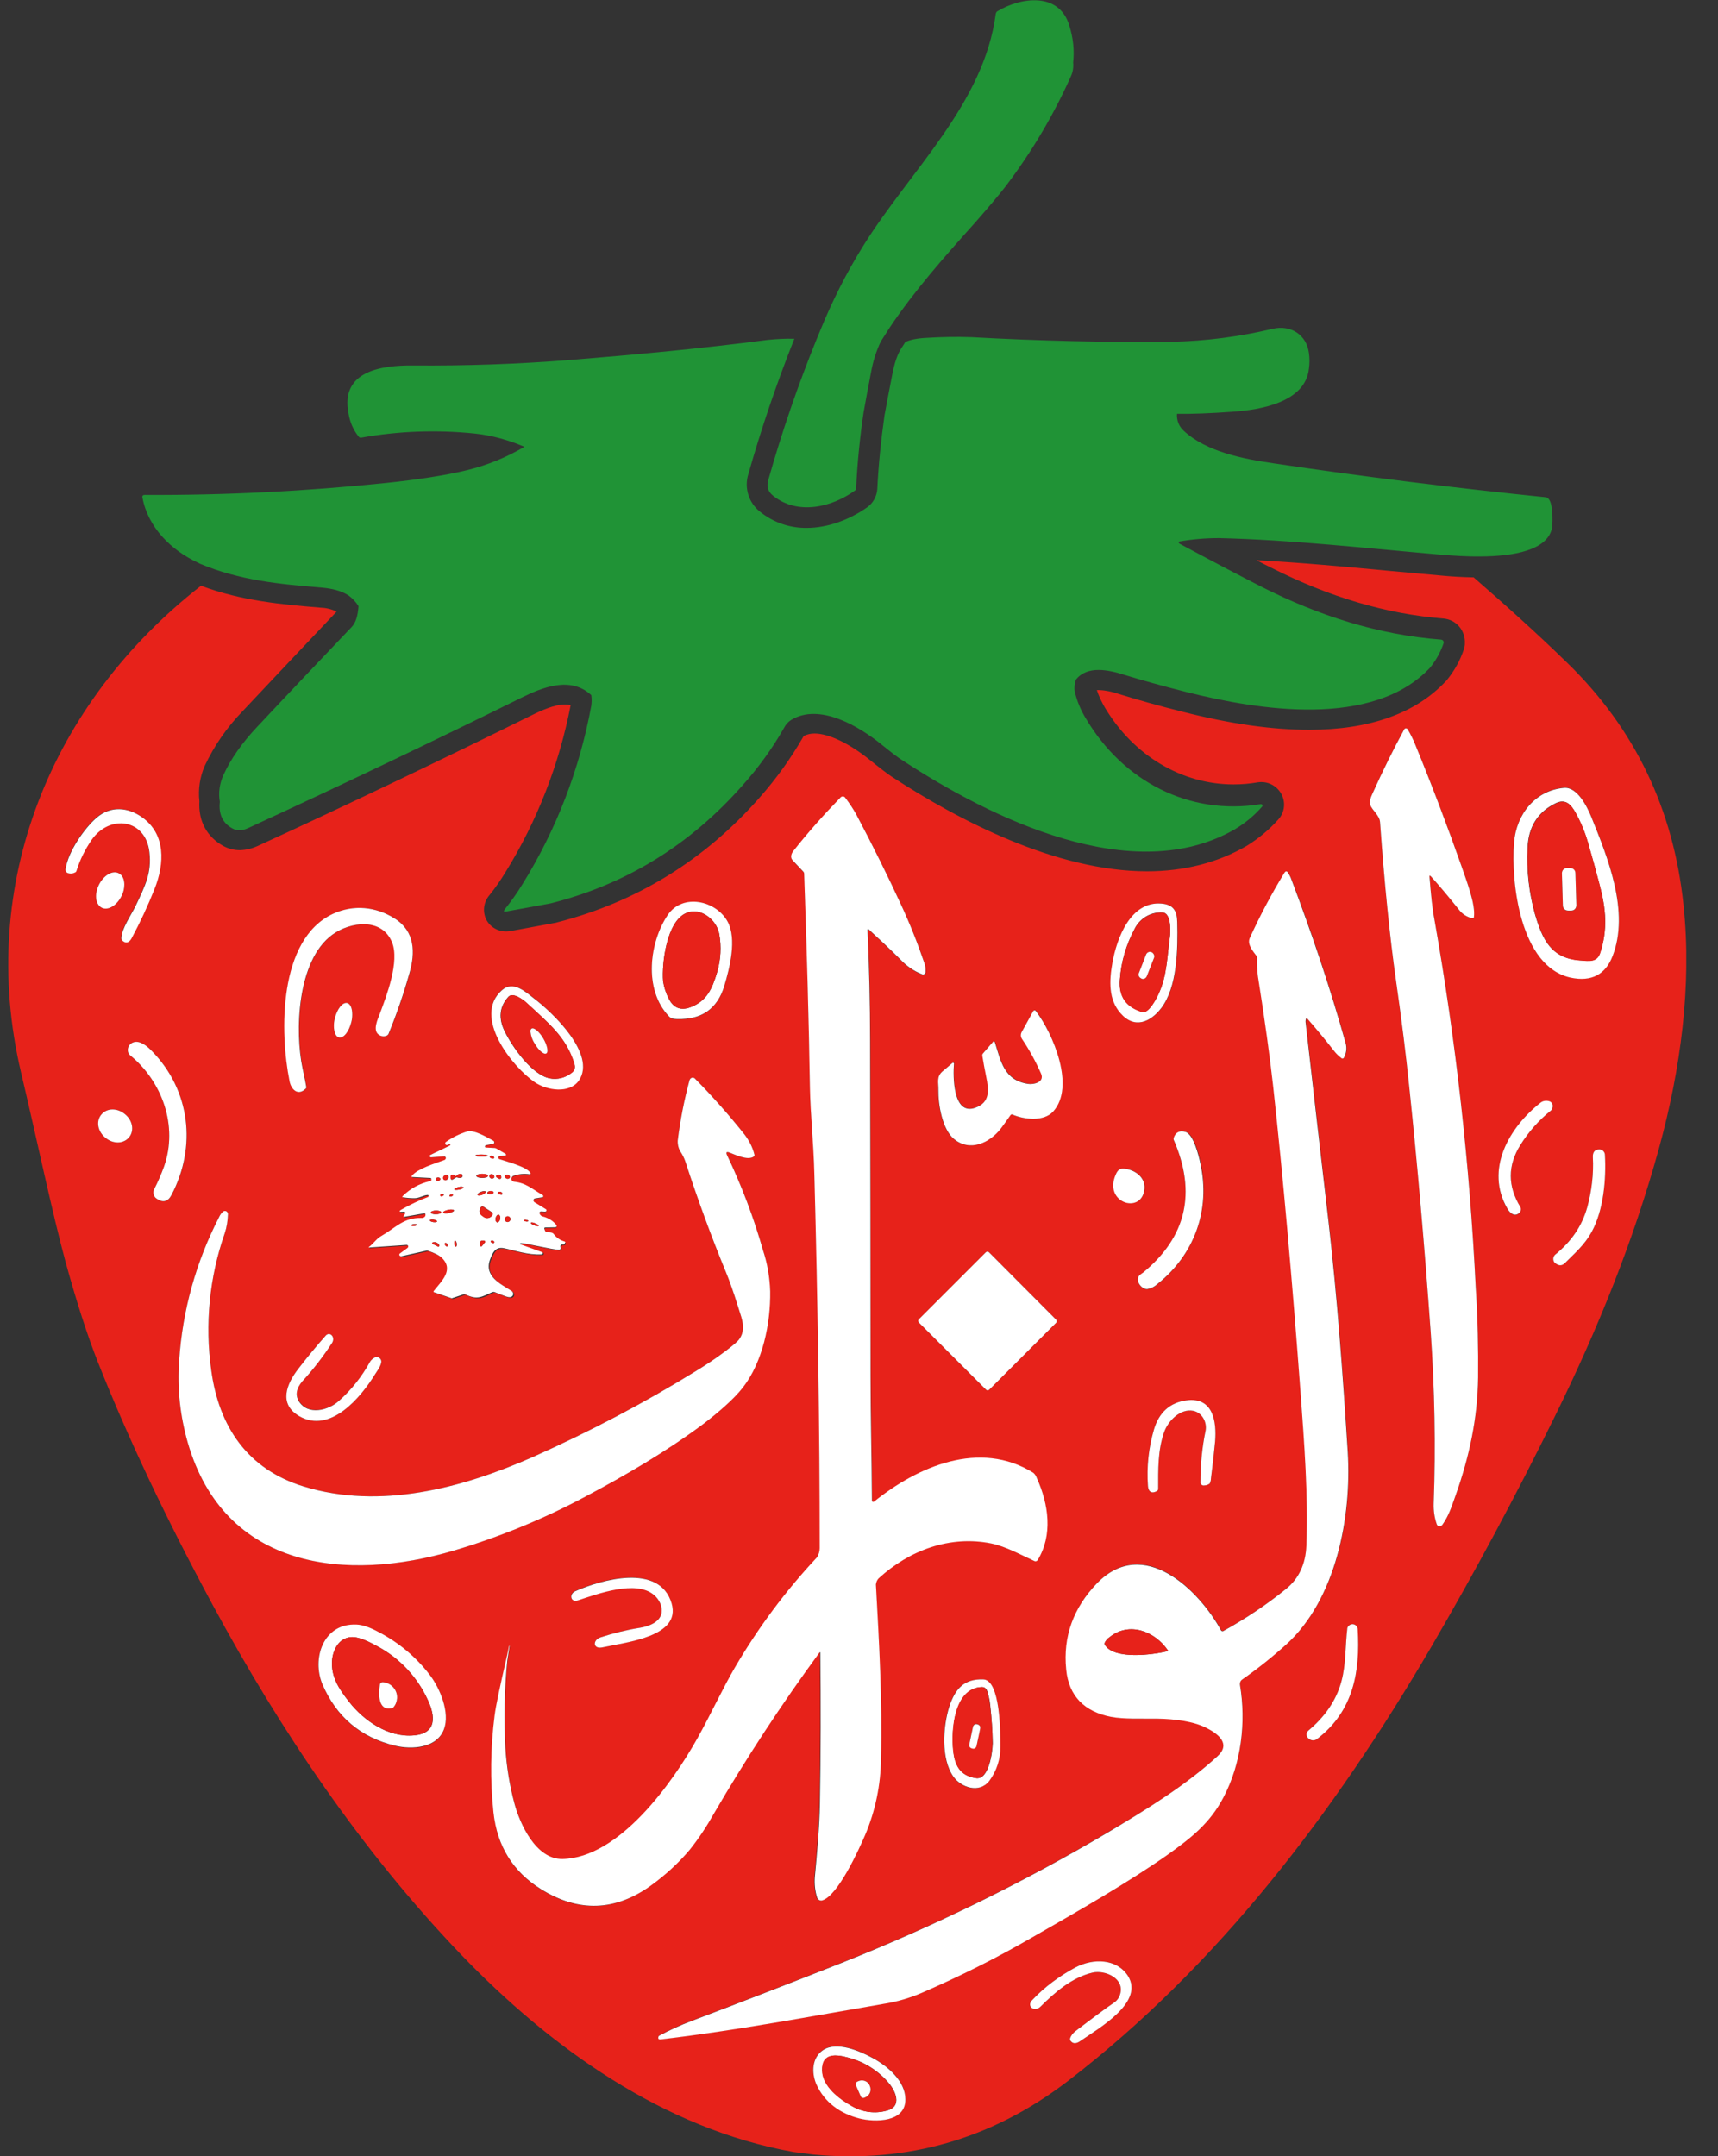 <svg width="51" height="64" viewBox="0 0 51 64" fill="none" xmlns="http://www.w3.org/2000/svg">
<rect x="0" y="0" width="51" height="64" fill="#333333" stroke="none"/>
<g clip-path="url(#clip0_168_176)">
<path d="M49.974 26.848C49.678 24.021 48.533 21.634 46.54 19.69C45.643 18.814 44.691 17.959 43.746 17.138C43.381 17.131 43.071 17.11 42.857 17.09C42.326 17.041 41.774 16.993 41.25 16.945C39.94 16.821 38.588 16.697 37.298 16.628C37.457 16.71 37.602 16.786 37.746 16.855C39.484 17.731 41.153 18.221 42.843 18.359C43.229 18.386 43.512 18.724 43.484 19.11V19.124V19.138C43.478 19.186 43.471 19.228 43.457 19.269C43.346 19.607 43.167 19.924 42.94 20.2L42.926 20.214L42.912 20.228C42.016 21.179 40.65 21.662 38.864 21.662C37.767 21.662 36.533 21.49 35.098 21.124C34.381 20.945 33.746 20.765 33.195 20.593C33.009 20.531 32.822 20.49 32.629 20.483C32.609 20.483 32.581 20.483 32.56 20.483C32.622 20.669 32.705 20.841 32.802 21.007C33.657 22.434 35.084 23.283 36.622 23.283C36.864 23.283 37.105 23.262 37.34 23.221C37.374 23.214 37.416 23.214 37.45 23.214C37.816 23.214 38.119 23.517 38.119 23.883C38.119 24.048 38.057 24.207 37.947 24.324C37.678 24.628 37.36 24.89 37.016 25.103C36.153 25.607 35.153 25.862 34.05 25.862C31.346 25.862 28.443 24.338 26.485 23.062C26.346 22.972 26.133 22.807 25.816 22.552C25.215 22.069 24.602 21.772 24.181 21.772C24.071 21.772 23.96 21.793 23.857 21.848L23.85 21.862C23.478 22.51 23.043 23.117 22.547 23.676C20.912 25.538 18.884 26.779 16.533 27.379L16.512 27.386L15.167 27.634C15.119 27.641 15.071 27.648 15.022 27.648C14.774 27.648 14.54 27.51 14.429 27.283C14.319 27.041 14.36 26.765 14.533 26.566C14.705 26.352 14.864 26.124 15.009 25.883C15.947 24.366 16.602 22.683 16.94 20.931C16.884 20.917 16.829 20.91 16.774 20.91C16.464 20.91 16.078 21.083 15.774 21.235C13.119 22.545 10.388 23.855 7.65 25.11C7.484 25.186 7.312 25.228 7.126 25.235C6.953 25.235 6.781 25.193 6.629 25.11C6.14 24.841 5.884 24.366 5.919 23.786C5.878 23.428 5.933 23.062 6.078 22.731C6.36 22.131 6.74 21.586 7.195 21.117C8.119 20.138 9.057 19.138 9.988 18.159V18.152C9.836 18.076 9.671 18.041 9.498 18.035C8.409 17.945 7.181 17.841 5.967 17.386C1.526 20.855 -0.695 26.214 0.622 31.821C1.112 33.89 1.54 35.959 1.953 37.483C2.284 38.683 2.602 39.662 2.905 40.428C3.809 42.71 4.947 45.103 6.312 47.635C8.326 51.365 10.726 54.924 13.664 57.993C16.34 60.779 19.691 63.186 23.56 63.876L24.146 63.952C26.947 64.214 29.464 63.483 31.698 61.772C36.174 58.338 39.636 53.759 42.464 48.924C43.781 46.669 45.016 44.365 46.167 42.021C47.422 39.469 48.491 36.841 49.25 34.076C49.891 31.738 50.229 29.241 49.974 26.848ZM36.071 42.786C36.036 43.152 35.995 43.524 35.947 43.89C35.947 43.938 35.933 43.986 35.912 44.035C35.864 44.069 35.809 44.09 35.753 44.09C35.705 44.103 35.65 44.069 35.636 44.021C35.636 44.007 35.629 43.993 35.636 43.986C35.636 43.476 35.684 42.965 35.788 42.469C35.836 42.221 35.691 41.931 35.422 41.876C35.043 41.8 34.678 42.172 34.56 42.503C34.367 43.048 34.381 43.628 34.381 44.2C34.381 44.221 34.367 44.241 34.346 44.255C34.195 44.345 34.091 44.283 34.078 44.11C34.036 43.545 34.098 42.972 34.257 42.428C34.409 41.917 34.733 41.635 35.215 41.566C36.016 41.455 36.119 42.2 36.071 42.786ZM35.209 33.6C35.443 33.669 35.602 34.31 35.643 34.517C35.947 35.917 35.45 37.255 34.353 38.124C34.271 38.2 34.174 38.248 34.064 38.269C33.878 38.29 33.657 37.979 33.857 37.834C33.898 37.807 33.919 37.786 33.926 37.786C35.215 36.731 35.526 35.414 34.843 33.841C34.836 33.821 34.836 33.8 34.843 33.779C34.912 33.607 35.029 33.545 35.209 33.6ZM33.126 34.862C33.181 34.731 33.243 34.662 33.395 34.683C33.733 34.731 34.036 34.979 33.974 35.338C33.843 36.035 32.767 35.69 33.126 34.862ZM33.029 28.579C33.16 27.848 33.567 26.745 34.484 26.821C34.836 26.848 34.94 27.035 34.953 27.366C34.974 28.186 34.953 29.303 34.478 29.924C34.16 30.338 33.684 30.552 33.271 30.076C32.905 29.669 32.933 29.131 33.029 28.579ZM27.995 31.786C28.091 31.71 28.188 31.628 28.278 31.545C28.285 31.538 28.291 31.538 28.298 31.538C28.319 31.538 28.333 31.552 28.326 31.572C28.298 31.917 28.285 33.11 28.953 32.876C29.402 32.717 29.367 32.359 29.278 31.931C29.236 31.731 29.202 31.531 29.167 31.324C29.167 31.303 29.167 31.29 29.181 31.269L29.485 30.917C29.512 30.89 29.526 30.89 29.54 30.931C29.719 31.503 29.816 32.055 30.519 32.166C30.691 32.193 31.022 32.117 30.912 31.862C30.753 31.503 30.567 31.159 30.346 30.834C30.305 30.772 30.298 30.69 30.34 30.621L30.678 30.007C30.678 30 30.684 29.993 30.691 29.993C30.712 29.979 30.74 29.979 30.753 30C31.25 30.662 31.926 32.248 31.257 32.993C30.974 33.303 30.388 33.228 30.05 33.083C30.029 33.069 30.002 33.083 29.988 33.103C29.898 33.234 29.802 33.365 29.705 33.496C29.374 33.924 28.788 34.2 28.312 33.807C27.96 33.517 27.843 32.772 27.85 32.352C27.864 32.131 27.795 31.952 27.995 31.786ZM31.353 39.262L29.367 41.248C29.34 41.276 29.298 41.276 29.271 41.248L27.278 39.255C27.25 39.228 27.25 39.186 27.278 39.159L29.264 37.172C29.291 37.145 29.333 37.145 29.36 37.172L31.353 39.172C31.374 39.2 31.374 39.241 31.353 39.262ZM19.822 27.166C20.264 26.51 21.271 26.731 21.602 27.366C21.878 27.883 21.664 28.731 21.498 29.283C21.291 29.952 20.829 30.276 20.098 30.255C19.995 30.255 19.933 30.255 19.857 30.172C19.098 29.379 19.278 27.972 19.822 27.166ZM14.898 29.386C15.236 29.09 15.609 29.441 15.857 29.634C16.395 30.048 17.712 31.283 17.188 32.055C16.912 32.469 16.229 32.352 15.878 32.11C15.209 31.669 14.015 30.172 14.898 29.386ZM13.188 34.324L12.802 34.352C12.788 34.352 12.774 34.345 12.767 34.331C12.76 34.31 12.76 34.29 12.781 34.283C12.878 34.228 13.367 34.007 13.374 33.993C13.388 33.965 13.381 33.959 13.347 33.965L13.284 33.986C13.257 33.993 13.229 33.979 13.222 33.959C13.216 33.938 13.222 33.917 13.243 33.903C13.436 33.772 13.65 33.669 13.871 33.593C14.085 33.531 14.464 33.766 14.657 33.869C14.671 33.876 14.678 33.89 14.678 33.903C14.684 33.931 14.664 33.952 14.643 33.959L14.429 34C14.415 34.007 14.402 34.014 14.402 34.035C14.402 34.055 14.415 34.069 14.429 34.069L14.698 34.083C14.712 34.083 14.726 34.09 14.733 34.096L15.009 34.255C15.015 34.262 15.022 34.269 15.022 34.283C15.022 34.297 15.009 34.31 14.995 34.31L14.843 34.317C14.822 34.317 14.802 34.331 14.795 34.352C14.788 34.379 14.802 34.407 14.829 34.414C15.05 34.483 15.629 34.628 15.746 34.821C15.753 34.828 15.753 34.834 15.753 34.841C15.753 34.855 15.733 34.869 15.719 34.869C15.553 34.841 15.388 34.862 15.236 34.917C15.188 34.938 15.167 34.986 15.181 35.035C15.195 35.069 15.222 35.09 15.257 35.09C15.616 35.124 15.809 35.31 16.105 35.483C16.112 35.49 16.119 35.496 16.126 35.51C16.126 35.531 16.119 35.545 16.098 35.552L15.884 35.586C15.85 35.593 15.829 35.621 15.836 35.655C15.836 35.669 15.85 35.69 15.864 35.697L16.202 35.903C16.215 35.91 16.222 35.924 16.222 35.938C16.222 35.959 16.202 35.979 16.181 35.979L16.057 35.972H16.05C16.022 35.979 16.009 36 16.015 36.028C16.029 36.076 16.064 36.11 16.119 36.124C16.278 36.159 16.422 36.248 16.519 36.379C16.526 36.386 16.526 36.393 16.526 36.407C16.526 36.428 16.512 36.448 16.491 36.448L16.202 36.455C16.174 36.455 16.16 36.469 16.167 36.496L16.181 36.538C16.188 36.566 16.209 36.579 16.236 36.586L16.374 36.607C16.402 36.614 16.429 36.628 16.443 36.648C16.519 36.759 16.629 36.834 16.76 36.869C16.781 36.876 16.795 36.897 16.795 36.917C16.795 36.945 16.767 36.959 16.747 36.959C16.678 36.952 16.65 36.986 16.671 37.055C16.671 37.062 16.671 37.062 16.671 37.069C16.671 37.09 16.65 37.11 16.629 37.117C16.457 37.124 15.526 36.883 15.478 36.924C15.457 36.938 15.464 36.952 15.485 36.959L16.119 37.186C16.133 37.193 16.14 37.2 16.14 37.221C16.14 37.241 16.126 37.255 16.105 37.255C15.698 37.276 15.333 37.138 14.981 37.069C14.733 37.021 14.65 37.207 14.574 37.407C14.388 37.903 14.878 38.117 15.222 38.345C15.264 38.372 15.278 38.434 15.25 38.483C15.216 38.531 15.146 38.538 15.057 38.503C14.947 38.462 14.829 38.421 14.719 38.372C14.698 38.365 14.671 38.365 14.65 38.372C14.326 38.524 14.209 38.614 13.85 38.441C13.829 38.434 13.809 38.434 13.788 38.441L13.464 38.552C13.45 38.559 13.443 38.559 13.429 38.552L12.926 38.379C12.898 38.372 12.898 38.359 12.912 38.338C13.133 38.055 13.519 37.717 13.153 37.359C13.078 37.283 12.94 37.214 12.74 37.145C12.719 37.138 12.698 37.138 12.684 37.145L11.947 37.31C11.926 37.317 11.912 37.31 11.898 37.29C11.884 37.269 11.884 37.241 11.905 37.228L12.133 37.062C12.153 37.048 12.16 37.014 12.14 36.993C12.133 36.979 12.119 36.972 12.098 36.972L10.988 37.048C10.96 37.048 10.953 37.041 10.981 37.028C11.126 36.917 11.188 36.793 11.347 36.703C11.76 36.469 12.002 36.166 12.526 36.172C12.56 36.179 12.595 36.166 12.622 36.145C12.643 36.124 12.657 36.09 12.65 36.062C12.65 36.048 12.636 36.035 12.622 36.035H12.616L12.029 36.138C11.995 36.145 11.988 36.131 12.009 36.103L12.05 36.041V36.035C12.057 36.021 12.05 36 12.036 35.993C12.022 35.986 12.009 35.986 12.002 35.986C11.857 36.007 11.85 35.979 11.974 35.903C12.216 35.766 12.464 35.648 12.726 35.552C12.74 35.545 12.746 35.531 12.746 35.517C12.746 35.496 12.726 35.483 12.712 35.49C12.574 35.51 12.464 35.586 12.326 35.586C12.209 35.586 12.098 35.579 11.988 35.559C11.96 35.552 11.96 35.545 11.974 35.524C12.195 35.303 12.471 35.152 12.774 35.083C12.816 35.069 12.836 35.048 12.822 35.007C12.816 34.993 12.809 34.986 12.795 34.986L12.271 34.959C12.236 34.959 12.229 34.945 12.25 34.917C12.429 34.703 12.933 34.559 13.222 34.448C13.243 34.441 13.257 34.421 13.257 34.393C13.257 34.365 13.229 34.345 13.202 34.345L13.188 34.324ZM8.878 41.586C9.147 42.014 9.753 41.862 10.071 41.572C10.443 41.241 10.753 40.848 10.995 40.407C11.029 40.352 11.085 40.31 11.14 40.283C11.16 40.276 11.181 40.269 11.202 40.276C11.278 40.29 11.326 40.352 11.319 40.428C11.298 40.572 11.195 40.69 11.133 40.793C10.712 41.476 9.809 42.566 8.884 42.035C8.257 41.669 8.512 41.076 8.85 40.635C9.112 40.297 9.388 39.959 9.678 39.635C9.684 39.628 9.691 39.621 9.705 39.614C9.76 39.579 9.829 39.6 9.864 39.655C9.905 39.717 9.898 39.8 9.857 39.862C9.595 40.262 9.305 40.641 8.981 40.993C8.795 41.2 8.76 41.4 8.878 41.586ZM9.912 30.455C9.912 30.379 9.919 30.303 9.94 30.228C10.009 29.945 10.167 29.745 10.305 29.772C10.402 29.793 10.457 29.931 10.457 30.11C10.457 30.186 10.45 30.262 10.429 30.338C10.36 30.621 10.202 30.821 10.064 30.793C9.967 30.772 9.912 30.634 9.912 30.455ZM9.891 27.124C10.505 26.841 11.174 26.91 11.733 27.269C12.319 27.648 12.333 28.276 12.16 28.89C11.988 29.503 11.781 30.103 11.54 30.69C11.533 30.71 11.512 30.724 11.491 30.738C11.415 30.772 11.326 30.765 11.257 30.717C11.057 30.586 11.222 30.248 11.284 30.083C11.478 29.566 11.878 28.538 11.643 27.965C11.34 27.235 10.409 27.352 9.871 27.745C8.816 28.517 8.76 30.634 8.988 31.71C9.043 31.952 9.078 32.138 9.098 32.255C9.105 32.276 9.098 32.303 9.078 32.317C8.843 32.545 8.643 32.324 8.602 32.09C8.312 30.648 8.264 27.883 9.891 27.124ZM2.264 25.841C2.257 25.862 2.243 25.883 2.222 25.89C2.16 25.924 2.084 25.931 2.016 25.91C1.96 25.896 1.926 25.841 1.94 25.786C2.016 25.269 2.498 24.579 2.857 24.269C3.271 23.91 3.781 23.945 4.216 24.255C4.912 24.759 4.884 25.621 4.581 26.379C4.381 26.883 4.153 27.372 3.898 27.848C3.829 27.972 3.726 28.014 3.616 27.903C3.602 27.89 3.595 27.869 3.595 27.848C3.595 27.572 3.891 27.145 4.016 26.89C4.305 26.283 4.498 25.896 4.429 25.29C4.319 24.297 3.25 24.152 2.712 24.924C2.512 25.214 2.36 25.517 2.264 25.841ZM2.85 26.607C2.85 26.49 2.884 26.372 2.933 26.269C3.071 25.986 3.333 25.828 3.519 25.917C3.629 25.972 3.691 26.103 3.691 26.255C3.691 26.372 3.664 26.49 3.609 26.593C3.471 26.876 3.209 27.035 3.022 26.945C2.912 26.89 2.85 26.765 2.85 26.607ZM3.836 33.752C3.753 33.855 3.629 33.91 3.498 33.91C3.367 33.91 3.243 33.862 3.14 33.779C2.905 33.6 2.843 33.29 3.002 33.09C3.084 32.986 3.209 32.931 3.34 32.931C3.471 32.931 3.595 32.979 3.698 33.062C3.933 33.241 3.995 33.552 3.836 33.752ZM4.65 35.579C4.553 35.517 4.526 35.386 4.581 35.29C4.691 35.076 4.788 34.848 4.871 34.621C5.291 33.421 4.816 32.103 3.864 31.324C3.822 31.29 3.795 31.235 3.795 31.179C3.788 31.069 3.857 30.972 3.96 30.938C4.153 30.869 4.381 31.062 4.505 31.193C5.65 32.359 5.85 34.041 5.091 35.476C4.981 35.676 4.836 35.71 4.65 35.579ZM13.181 51.331C12.974 51.903 12.229 51.952 11.719 51.821C10.698 51.572 9.988 50.965 9.574 50.007C9.243 49.241 9.588 48.172 10.595 48.228C10.767 48.234 10.981 48.31 11.236 48.448C11.829 48.759 12.353 49.193 12.76 49.724C13.071 50.124 13.36 50.841 13.181 51.331ZM13.478 46.021C10.278 46.965 6.664 46.586 5.574 42.821C5.347 42.028 5.257 41.207 5.319 40.386C5.416 38.897 5.822 37.448 6.505 36.124C6.533 36.062 6.574 36 6.629 35.959C6.643 35.945 6.664 35.945 6.684 35.945C6.733 35.945 6.767 35.993 6.767 36.041C6.76 36.234 6.733 36.421 6.671 36.607C6.216 37.91 6.078 39.31 6.271 40.676C6.498 42.345 7.347 43.614 9.022 44.124C11.278 44.814 13.705 44.179 15.816 43.248C17.485 42.503 19.105 41.655 20.657 40.697C20.953 40.517 21.243 40.324 21.519 40.117C21.767 39.931 21.912 39.807 21.953 39.738C22.071 39.572 22.084 39.359 22.009 39.103C21.871 38.662 21.74 38.228 21.56 37.786C21.112 36.697 20.705 35.586 20.34 34.462C20.305 34.365 20.257 34.269 20.202 34.186C20.14 34.09 20.112 33.965 20.119 33.848C20.195 33.241 20.312 32.641 20.471 32.055C20.478 32.041 20.485 32.028 20.498 32.014C20.533 31.979 20.595 31.979 20.629 32.014C21.146 32.538 21.636 33.09 22.098 33.669C22.236 33.848 22.34 34.048 22.395 34.269C22.402 34.29 22.395 34.317 22.374 34.331C22.195 34.455 21.829 34.276 21.65 34.207C21.567 34.179 21.547 34.2 21.581 34.283C22.015 35.193 22.374 36.138 22.65 37.11C22.774 37.503 22.843 37.917 22.857 38.331C22.871 39.297 22.629 40.434 22.05 41.179C21.774 41.538 21.291 41.945 20.878 42.262C19.767 43.09 18.581 43.779 17.36 44.428C16.126 45.083 14.829 45.614 13.478 46.021ZM19.402 47.331C18.864 46.883 17.74 47.303 17.146 47.496C16.926 47.566 16.884 47.31 17.064 47.228C17.822 46.89 19.581 46.372 19.933 47.593C20.215 48.579 18.616 48.731 17.891 48.897C17.595 48.965 17.588 48.676 17.829 48.6C18.209 48.476 18.602 48.379 18.995 48.317C19.257 48.276 19.581 48.152 19.636 47.89C19.678 47.676 19.56 47.462 19.402 47.331ZM16.064 56.083C15.229 55.566 14.76 54.807 14.657 53.821C14.553 52.855 14.567 51.883 14.691 50.924C14.726 50.648 14.85 50.062 15.057 49.166L15.119 48.869L15.126 48.862C15.133 48.862 15.133 48.869 15.133 48.869L15.064 49.317C14.981 50.172 14.967 51.035 15.009 51.89C15.043 52.448 15.133 53 15.278 53.545C15.443 54.159 15.919 55.207 16.705 55.193C18.388 55.159 19.967 52.938 20.712 51.607C21.098 50.917 21.478 50.096 21.822 49.51C22.512 48.331 23.326 47.234 24.264 46.234C24.312 46.152 24.34 46.062 24.34 45.965C24.34 42.414 24.285 38.71 24.181 34.841C24.16 33.979 24.064 33.076 24.05 32.297C24.015 30.179 23.953 28.062 23.878 25.945C23.878 25.924 23.871 25.903 23.85 25.883L23.533 25.545C23.457 25.462 23.498 25.345 23.567 25.262C24.002 24.71 24.471 24.186 24.96 23.683L24.967 23.676C25.009 23.641 25.064 23.648 25.098 23.69C25.222 23.855 25.34 24.028 25.436 24.207C25.898 25.076 26.395 26.083 26.753 26.862C27.015 27.428 27.243 28 27.443 28.586C27.478 28.676 27.491 28.772 27.485 28.869C27.485 28.876 27.485 28.883 27.478 28.89C27.464 28.931 27.416 28.952 27.374 28.931C27.133 28.834 26.912 28.683 26.733 28.49C26.429 28.186 26.112 27.89 25.795 27.6C25.788 27.593 25.788 27.593 25.781 27.593C25.767 27.593 25.76 27.6 25.76 27.614C25.809 28.703 25.836 29.8 25.836 30.903C25.843 34.221 25.85 37.538 25.85 40.855C25.85 42.076 25.884 43.317 25.891 44.552C25.891 44.559 25.891 44.572 25.898 44.579C25.912 44.593 25.933 44.6 25.953 44.586C27.243 43.545 29.091 42.738 30.684 43.731C30.733 43.772 30.767 43.828 30.788 43.89C31.119 44.648 31.243 45.566 30.795 46.303C30.774 46.331 30.74 46.345 30.705 46.331C30.285 46.138 29.85 45.897 29.422 45.807C28.195 45.559 26.988 46.007 26.078 46.841C26.029 46.89 26.002 46.959 25.995 47.028C26.091 48.752 26.188 50.455 26.146 52.186C26.14 52.965 25.974 53.738 25.671 54.462C25.485 54.897 24.857 56.276 24.395 56.407C24.333 56.428 24.264 56.386 24.243 56.324C24.181 56.131 24.16 55.924 24.174 55.724C24.243 54.986 24.312 54.255 24.326 53.517C24.353 52.028 24.353 50.552 24.34 49.076C24.34 49.035 24.326 49.028 24.305 49.062C23.181 50.593 22.14 52.186 21.181 53.828C20.967 54.207 20.733 54.566 20.464 54.903C20.126 55.303 19.74 55.655 19.312 55.965C18.264 56.738 17.174 56.772 16.064 56.083ZM29.691 51.828C29.698 52.2 29.581 52.566 29.36 52.862C29.064 53.248 28.526 53.062 28.298 52.738C27.919 52.207 27.988 51.234 28.174 50.655C28.346 50.131 28.609 49.828 29.181 49.848C29.698 49.862 29.698 51.434 29.691 51.828ZM25.519 62.876C24.947 62.731 24.471 62.4 24.229 61.848C24.078 61.503 24.105 61.069 24.429 60.848C24.836 60.572 25.519 60.869 25.912 61.083C26.367 61.331 26.878 61.766 26.878 62.303C26.884 63.007 25.96 62.993 25.519 62.876ZM32.064 60.586C31.953 60.662 31.857 60.669 31.788 60.586C31.767 60.566 31.76 60.538 31.767 60.503C31.795 60.414 31.857 60.338 31.933 60.283C32.457 59.883 32.836 59.6 33.084 59.434C33.16 59.379 33.215 59.303 33.243 59.221C33.416 58.731 32.809 58.462 32.429 58.552C31.822 58.697 31.319 59.131 30.891 59.559C30.712 59.738 30.457 59.552 30.643 59.365C31.015 58.972 31.457 58.648 31.933 58.393C32.45 58.124 33.147 58.131 33.484 58.648C33.974 59.434 32.643 60.186 32.064 60.586ZM38.181 48.807C37.767 49.179 37.326 49.531 36.871 49.848C36.822 49.883 36.802 49.938 36.809 50C37.002 51.117 36.85 52.331 36.319 53.345C35.926 54.096 35.388 54.531 34.629 55.069C33.519 55.855 32.05 56.69 30.622 57.51C29.574 58.117 28.491 58.655 27.381 59.138C27.036 59.29 26.671 59.4 26.291 59.462C24.084 59.841 21.864 60.262 19.636 60.524C19.553 60.531 19.526 60.51 19.547 60.448C19.553 60.434 19.56 60.421 19.574 60.414C19.884 60.248 20.202 60.103 20.533 59.979C22.022 59.414 23.512 58.841 24.988 58.255C27.726 57.172 30.367 55.876 32.898 54.379C34.022 53.717 35.181 53.014 36.147 52.124C36.553 51.752 36.153 51.462 35.822 51.283C35.436 51.076 34.864 51.007 34.367 51.007C33.905 51 33.381 51.035 32.981 50.952C32.215 50.8 31.733 50.345 31.657 49.545C31.567 48.572 31.871 47.717 32.574 46.986C33.953 45.566 35.588 47.186 36.25 48.379C36.257 48.407 36.291 48.421 36.319 48.407C36.326 48.407 36.326 48.4 36.333 48.4C36.981 48.041 37.602 47.628 38.181 47.159C38.56 46.848 38.767 46.414 38.788 45.862C38.843 44.359 38.726 42.841 38.615 41.345C38.374 37.986 38.105 34.952 37.802 32.241C37.705 31.366 37.553 30.269 37.346 28.959C37.326 28.786 37.319 28.607 37.326 28.434C37.326 28.414 37.319 28.386 37.305 28.372C37.215 28.248 37.022 28.035 37.105 27.848C37.409 27.179 37.746 26.538 38.133 25.91C38.167 25.848 38.209 25.848 38.25 25.91C38.285 25.972 38.312 26.035 38.34 26.096C38.953 27.697 39.491 29.317 39.953 30.965C39.995 31.11 39.981 31.269 39.898 31.4C39.885 31.421 39.857 31.428 39.836 31.414C39.746 31.352 39.671 31.276 39.609 31.193C39.36 30.883 39.091 30.559 38.816 30.235C38.816 30.228 38.809 30.228 38.802 30.228C38.788 30.228 38.774 30.235 38.774 30.248C38.767 30.283 38.767 30.324 38.767 30.366C38.995 32.331 39.215 34.29 39.443 36.248C39.705 38.524 39.871 40.821 40.016 43.103C40.133 45.035 39.671 47.469 38.181 48.807ZM39.119 51.6C39.043 51.676 38.919 51.676 38.843 51.6C38.836 51.593 38.829 51.586 38.822 51.579C38.767 51.517 38.774 51.421 38.843 51.365C39.305 50.979 39.664 50.496 39.822 49.903C39.96 49.386 39.933 48.869 39.995 48.345C39.995 48.338 39.995 48.338 39.995 48.331C40.016 48.248 40.105 48.193 40.188 48.214C40.257 48.234 40.305 48.29 40.305 48.365C40.381 49.621 40.174 50.786 39.119 51.6ZM43.878 40.883C43.864 42.103 43.615 43.241 43.215 44.372C43.078 44.759 43.009 44.986 42.816 45.262C42.802 45.276 42.788 45.29 42.767 45.297C42.719 45.31 42.664 45.29 42.65 45.241C42.581 45.041 42.553 44.834 42.56 44.621C42.622 42.924 42.588 41.228 42.471 39.538C42.285 36.938 42.071 34.517 41.836 32.276C41.74 31.338 41.609 30.269 41.436 29.069C41.257 27.8 41.098 26.241 40.967 24.4C40.953 24.207 40.733 24.048 40.678 23.896C40.636 23.772 40.705 23.641 40.76 23.517C41.043 22.89 41.353 22.262 41.684 21.648C41.691 21.641 41.698 21.628 41.705 21.628C41.733 21.607 41.774 21.621 41.788 21.648C41.878 21.8 41.953 21.952 42.016 22.11C42.505 23.303 42.96 24.503 43.388 25.717C43.54 26.159 43.809 26.855 43.753 27.221C43.753 27.241 43.74 27.255 43.719 27.255C43.712 27.255 43.712 27.255 43.705 27.255C43.553 27.221 43.416 27.138 43.319 27.014C43.016 26.634 42.733 26.297 42.478 26.014C42.443 25.979 42.429 25.986 42.436 26.035C42.478 26.559 42.519 26.972 42.581 27.29C43.222 30.91 43.629 34.566 43.809 38.234C43.871 39.166 43.885 40.048 43.878 40.883ZM46.029 32.972C45.678 33.255 45.374 33.6 45.133 33.986C44.753 34.593 44.753 35.207 45.133 35.834C45.16 35.883 45.153 35.938 45.126 35.979C44.995 36.145 44.836 36.035 44.753 35.89C44.071 34.724 44.795 33.469 45.74 32.731C45.816 32.676 45.912 32.669 46.002 32.697C46.084 32.731 46.119 32.828 46.078 32.91C46.064 32.938 46.05 32.959 46.029 32.972ZM47.25 36.566C47.043 36.945 46.76 37.186 46.457 37.49C46.374 37.572 46.285 37.579 46.181 37.503C46.167 37.496 46.16 37.483 46.147 37.476C46.091 37.407 46.098 37.303 46.167 37.241C46.629 36.862 46.953 36.421 47.119 35.834C47.25 35.352 47.312 34.848 47.285 34.345C47.278 34.193 47.346 34.117 47.478 34.117C47.567 34.117 47.636 34.186 47.643 34.269C47.684 35.007 47.602 35.924 47.25 36.566ZM47.871 28.372C47.657 28.924 47.243 29.138 46.636 29.014C45.119 28.703 44.85 26.166 44.947 25C45.016 24.159 45.574 23.455 46.429 23.379C46.822 23.345 47.112 23.931 47.236 24.235C47.74 25.469 48.381 27.062 47.871 28.372Z" fill="#E7221A"/>
<path d="M4.588 26.386C4.388 26.89 4.16 27.379 3.905 27.855C3.836 27.979 3.733 28.021 3.623 27.91C3.609 27.896 3.602 27.876 3.602 27.855C3.602 27.579 3.898 27.152 4.023 26.896C4.312 26.29 4.505 25.903 4.436 25.297C4.326 24.303 3.257 24.159 2.719 24.931C2.526 25.214 2.374 25.517 2.271 25.848C2.264 25.869 2.25 25.89 2.229 25.896C2.167 25.931 2.091 25.938 2.023 25.917C1.967 25.903 1.933 25.848 1.947 25.793C2.023 25.276 2.505 24.586 2.864 24.276C3.278 23.917 3.788 23.952 4.223 24.262C4.919 24.759 4.891 25.628 4.588 26.386Z" fill="white"/>
<path d="M3.691 26.255C3.691 26.372 3.664 26.49 3.609 26.593C3.471 26.876 3.209 27.035 3.023 26.945C2.912 26.89 2.85 26.759 2.85 26.607C2.85 26.49 2.885 26.372 2.933 26.269C3.071 25.986 3.333 25.828 3.519 25.917C3.636 25.972 3.691 26.103 3.691 26.255Z" fill="white"/>
<path d="M3.836 33.752C3.753 33.855 3.629 33.91 3.498 33.91C3.367 33.91 3.243 33.862 3.14 33.779C2.905 33.6 2.843 33.29 3.002 33.09C3.084 32.986 3.209 32.931 3.34 32.931C3.471 32.931 3.595 32.979 3.698 33.062C3.933 33.241 3.995 33.552 3.836 33.752Z" fill="white"/>
<path d="M5.091 35.469C4.988 35.669 4.836 35.71 4.65 35.579C4.554 35.517 4.526 35.386 4.581 35.29C4.691 35.076 4.788 34.848 4.871 34.621C5.291 33.421 4.816 32.103 3.864 31.324C3.822 31.29 3.795 31.235 3.795 31.179C3.788 31.069 3.857 30.972 3.96 30.938C4.154 30.869 4.381 31.062 4.505 31.193C5.65 32.359 5.843 34.035 5.091 35.469Z" fill="white"/>
<path d="M34.947 27.366C34.94 27.035 34.829 26.848 34.477 26.821C33.56 26.745 33.153 27.848 33.022 28.579C32.926 29.124 32.905 29.669 33.264 30.076C33.678 30.552 34.153 30.338 34.471 29.924C34.947 29.303 34.967 28.186 34.947 27.366ZM34.726 27.828C34.65 28.372 34.643 28.938 34.415 29.448C34.34 29.621 34.112 30.062 33.926 30.041C33.871 30.028 33.822 30.007 33.767 29.986C33.388 29.828 33.215 29.524 33.243 29.09C33.278 28.559 33.429 28.041 33.684 27.566C33.836 27.255 34.167 27.062 34.512 27.083C34.767 27.096 34.753 27.648 34.726 27.828Z" fill="white"/>
<path d="M25.912 61.09C25.519 60.876 24.836 60.579 24.429 60.855C24.105 61.076 24.085 61.51 24.229 61.855C24.471 62.407 24.947 62.738 25.519 62.883C25.967 62.993 26.885 63.007 26.878 62.31C26.871 61.772 26.367 61.338 25.912 61.09ZM26.326 62.648C25.981 62.745 25.609 62.697 25.298 62.517C24.926 62.31 24.422 61.931 24.409 61.455C24.402 60.917 24.836 60.979 25.188 61.076C25.643 61.193 26.05 61.448 26.36 61.8C26.581 62.048 26.802 62.524 26.326 62.648Z" fill="white"/>
<path d="M12.76 49.717C12.354 49.186 11.836 48.752 11.236 48.441C10.981 48.303 10.76 48.228 10.595 48.221C9.588 48.166 9.25 49.241 9.574 50C9.988 50.959 10.705 51.566 11.719 51.814C12.229 51.938 12.974 51.89 13.181 51.324C13.36 50.841 13.071 50.124 12.76 49.717ZM12.285 51.51C11.526 51.579 10.802 51.076 10.36 50.51C10.057 50.124 9.829 49.772 9.857 49.303C9.878 48.972 10.057 48.628 10.409 48.593C10.65 48.572 10.954 48.731 11.209 48.869C11.864 49.221 12.388 49.779 12.698 50.455C12.926 50.938 12.974 51.455 12.285 51.51Z" fill="white"/>
<path d="M17.891 48.897C17.595 48.965 17.588 48.676 17.829 48.6C18.209 48.476 18.602 48.379 18.995 48.317C19.257 48.276 19.581 48.152 19.636 47.89C19.678 47.683 19.567 47.469 19.409 47.338C18.871 46.89 17.747 47.31 17.154 47.503C16.933 47.572 16.891 47.317 17.071 47.234C17.829 46.897 19.588 46.379 19.94 47.6C20.215 48.579 18.616 48.738 17.891 48.897Z" fill="white"/>
<path d="M32.064 60.586C31.953 60.662 31.857 60.669 31.788 60.586C31.767 60.566 31.76 60.538 31.767 60.503C31.795 60.414 31.857 60.338 31.933 60.283C32.457 59.883 32.836 59.6 33.084 59.434C33.16 59.379 33.215 59.303 33.243 59.221C33.416 58.731 32.809 58.462 32.429 58.552C31.822 58.697 31.319 59.131 30.891 59.559C30.712 59.738 30.457 59.552 30.643 59.365C31.015 58.972 31.457 58.648 31.933 58.393C32.45 58.124 33.147 58.131 33.484 58.648C33.974 59.434 32.643 60.186 32.064 60.586Z" fill="white"/>
<path d="M29.188 49.848C28.616 49.828 28.353 50.131 28.181 50.655C27.995 51.234 27.926 52.207 28.305 52.738C28.533 53.055 29.071 53.241 29.367 52.862C29.588 52.566 29.705 52.2 29.698 51.828C29.698 51.434 29.698 49.862 29.188 49.848ZM29.471 51.745C29.464 52.014 29.353 52.834 28.981 52.779C28.505 52.71 28.34 52.407 28.298 51.945C28.236 51.352 28.326 50.096 29.153 50.076C29.229 50.076 29.285 50.117 29.312 50.214C29.353 50.338 29.381 50.469 29.395 50.607C29.436 50.986 29.464 51.365 29.471 51.745Z" fill="white"/>
<path d="M36.071 42.786C36.036 43.152 35.995 43.524 35.947 43.89C35.947 43.938 35.933 43.986 35.912 44.034C35.864 44.069 35.809 44.09 35.754 44.09C35.705 44.103 35.65 44.069 35.636 44.021C35.636 44.007 35.629 43.993 35.636 43.986C35.636 43.476 35.685 42.965 35.788 42.469C35.836 42.221 35.691 41.931 35.422 41.876C35.043 41.8 34.678 42.172 34.56 42.503C34.367 43.048 34.381 43.627 34.381 44.2C34.381 44.221 34.367 44.241 34.347 44.255C34.195 44.345 34.091 44.283 34.078 44.11C34.036 43.545 34.098 42.972 34.257 42.428C34.409 41.917 34.733 41.634 35.216 41.566C36.016 41.455 36.119 42.2 36.071 42.786Z" fill="white"/>
<path d="M39.119 51.6C39.043 51.676 38.919 51.676 38.843 51.6C38.836 51.593 38.829 51.586 38.822 51.579C38.767 51.517 38.774 51.421 38.843 51.365C39.305 50.979 39.664 50.496 39.822 49.903C39.96 49.386 39.933 48.869 39.995 48.345C39.995 48.338 39.995 48.338 39.995 48.331C40.016 48.248 40.105 48.193 40.188 48.214C40.257 48.234 40.305 48.29 40.305 48.365C40.381 49.621 40.174 50.786 39.119 51.6Z" fill="white"/>
<path d="M47.236 24.241C47.112 23.938 46.822 23.352 46.429 23.386C45.574 23.462 45.015 24.166 44.946 25.007C44.85 26.172 45.119 28.703 46.636 29.021C47.243 29.145 47.657 28.931 47.871 28.379C48.381 27.062 47.733 25.469 47.236 24.241ZM47.498 28.283C47.402 28.566 47.174 28.524 46.898 28.503C46.043 28.441 45.788 27.89 45.567 27.138C45.388 26.497 45.312 25.834 45.346 25.172C45.367 24.552 45.643 24.103 46.181 23.841C46.477 23.697 46.636 23.883 46.767 24.117C46.926 24.4 47.05 24.703 47.139 25.014C47.257 25.421 47.374 25.834 47.477 26.241C47.684 26.993 47.726 27.607 47.498 28.283Z" fill="white"/>
<path d="M47.25 36.566C47.043 36.945 46.76 37.186 46.457 37.49C46.374 37.572 46.285 37.579 46.181 37.503C46.167 37.496 46.16 37.483 46.147 37.476C46.092 37.407 46.098 37.303 46.167 37.241C46.629 36.862 46.953 36.421 47.119 35.834C47.25 35.352 47.312 34.848 47.285 34.345C47.278 34.193 47.347 34.117 47.478 34.117C47.567 34.117 47.636 34.186 47.643 34.269C47.685 35.007 47.602 35.924 47.25 36.566Z" fill="white"/>
<path d="M46.029 32.972C45.678 33.255 45.374 33.6 45.133 33.986C44.753 34.593 44.753 35.207 45.133 35.828C45.16 35.876 45.153 35.931 45.126 35.972C44.995 36.138 44.836 36.028 44.753 35.883C44.071 34.717 44.795 33.462 45.74 32.724C45.815 32.669 45.912 32.662 46.002 32.69C46.084 32.724 46.119 32.821 46.078 32.903C46.064 32.938 46.05 32.959 46.029 32.972Z" fill="white"/>
<path d="M34.353 38.117C34.271 38.193 34.174 38.241 34.064 38.262C33.878 38.283 33.657 37.972 33.857 37.828C33.898 37.8 33.919 37.779 33.926 37.779C35.215 36.724 35.526 35.407 34.843 33.834C34.836 33.814 34.836 33.793 34.843 33.772C34.898 33.607 35.022 33.545 35.195 33.6C35.429 33.669 35.588 34.31 35.629 34.517C35.947 35.917 35.45 37.248 34.353 38.117Z" fill="white"/>
<path d="M33.967 35.345C33.843 36.041 32.76 35.69 33.119 34.869C33.174 34.738 33.236 34.669 33.388 34.69C33.726 34.731 34.036 34.979 33.967 35.345Z" fill="white"/>
<path d="M11.319 40.428C11.298 40.572 11.195 40.69 11.133 40.793C10.712 41.476 9.809 42.566 8.884 42.035C8.257 41.669 8.512 41.076 8.85 40.635C9.112 40.297 9.388 39.959 9.677 39.635C9.684 39.628 9.691 39.621 9.705 39.614C9.76 39.579 9.829 39.6 9.864 39.655C9.905 39.717 9.898 39.8 9.857 39.862C9.595 40.262 9.305 40.641 8.981 40.993C8.795 41.207 8.76 41.407 8.871 41.593C9.14 42.021 9.746 41.869 10.064 41.579C10.436 41.248 10.746 40.855 10.988 40.414C11.022 40.359 11.078 40.317 11.133 40.29C11.153 40.283 11.174 40.276 11.195 40.283C11.277 40.29 11.326 40.359 11.319 40.428Z" fill="white"/>
<path d="M16.753 36.848C16.629 36.814 16.512 36.731 16.436 36.627C16.422 36.607 16.395 36.593 16.367 36.586L16.229 36.566C16.202 36.566 16.181 36.545 16.174 36.517L16.16 36.476C16.154 36.448 16.16 36.434 16.195 36.434L16.485 36.428C16.505 36.428 16.526 36.414 16.526 36.393C16.526 36.386 16.526 36.372 16.519 36.365C16.416 36.234 16.278 36.152 16.119 36.11C16.071 36.103 16.029 36.062 16.016 36.014C16.009 35.986 16.029 35.965 16.05 35.959H16.057L16.181 35.965C16.202 35.965 16.223 35.952 16.223 35.924C16.223 35.91 16.216 35.897 16.202 35.89L15.864 35.683C15.836 35.662 15.829 35.627 15.843 35.6C15.85 35.586 15.871 35.572 15.885 35.572L16.098 35.538C16.119 35.538 16.133 35.517 16.126 35.496C16.126 35.49 16.119 35.476 16.105 35.469C15.802 35.297 15.616 35.11 15.257 35.076C15.209 35.069 15.174 35.028 15.181 34.979C15.188 34.945 15.209 34.917 15.236 34.903C15.388 34.848 15.553 34.828 15.719 34.855C15.733 34.855 15.747 34.848 15.754 34.834C15.754 34.828 15.754 34.821 15.747 34.814C15.629 34.627 15.05 34.483 14.829 34.407C14.802 34.4 14.788 34.372 14.795 34.345C14.802 34.324 14.822 34.31 14.843 34.31L14.995 34.303C15.009 34.303 15.023 34.29 15.023 34.276C15.023 34.269 15.016 34.255 15.009 34.248L14.733 34.09C14.719 34.083 14.712 34.083 14.698 34.076L14.429 34.062C14.409 34.062 14.395 34.048 14.395 34.028C14.395 34.014 14.409 34 14.422 33.993L14.636 33.952C14.664 33.945 14.678 33.924 14.671 33.897C14.671 33.883 14.657 33.869 14.65 33.862C14.457 33.759 14.078 33.524 13.864 33.586C13.643 33.655 13.429 33.759 13.236 33.897C13.216 33.91 13.209 33.938 13.223 33.965C13.236 33.986 13.257 33.993 13.278 33.986L13.34 33.965C13.367 33.959 13.374 33.965 13.367 33.993C13.36 34.007 12.878 34.227 12.774 34.283C12.754 34.29 12.747 34.317 12.76 34.331C12.767 34.345 12.781 34.352 12.795 34.352L13.181 34.324C13.209 34.324 13.236 34.345 13.236 34.372C13.236 34.393 13.223 34.414 13.202 34.428C12.905 34.538 12.409 34.683 12.229 34.897C12.209 34.924 12.216 34.938 12.25 34.938L12.774 34.965C12.788 34.965 12.802 34.972 12.802 34.986C12.816 35.028 12.802 35.055 12.754 35.062C12.45 35.131 12.174 35.283 11.954 35.503C11.933 35.524 11.94 35.538 11.967 35.538C12.078 35.559 12.195 35.566 12.305 35.566C12.443 35.566 12.553 35.483 12.691 35.469C12.712 35.469 12.726 35.483 12.726 35.496C12.726 35.51 12.719 35.524 12.705 35.531C12.45 35.627 12.195 35.745 11.954 35.883C11.822 35.952 11.836 35.979 11.981 35.965C11.995 35.965 12.009 35.965 12.016 35.972C12.029 35.979 12.036 35.993 12.029 36.014V36.021L11.988 36.083C11.967 36.11 11.974 36.124 12.009 36.117L12.595 36.014C12.609 36.007 12.623 36.021 12.629 36.034V36.041C12.636 36.069 12.629 36.103 12.602 36.124C12.574 36.145 12.54 36.159 12.505 36.152C11.981 36.138 11.747 36.441 11.326 36.683C11.167 36.772 11.105 36.897 10.96 37.007C10.933 37.028 10.94 37.034 10.967 37.028L12.071 36.952C12.098 36.952 12.119 36.972 12.119 37C12.119 37.014 12.112 37.028 12.098 37.041L11.871 37.207C11.85 37.221 11.85 37.248 11.864 37.269C11.878 37.283 11.892 37.29 11.912 37.29L12.65 37.124C12.671 37.117 12.691 37.117 12.705 37.124C12.905 37.193 13.043 37.262 13.119 37.338C13.485 37.697 13.098 38.034 12.878 38.317C12.864 38.338 12.864 38.352 12.892 38.359L13.395 38.531C13.409 38.538 13.416 38.538 13.429 38.531L13.754 38.421C13.774 38.414 13.795 38.414 13.816 38.421C14.174 38.593 14.291 38.496 14.616 38.352C14.636 38.345 14.664 38.345 14.685 38.352C14.795 38.4 14.912 38.441 15.023 38.483C15.119 38.517 15.181 38.51 15.216 38.462C15.25 38.421 15.236 38.359 15.195 38.324C14.85 38.103 14.367 37.883 14.547 37.386C14.623 37.186 14.705 37 14.954 37.048C15.298 37.117 15.671 37.255 16.078 37.234C16.098 37.234 16.112 37.221 16.112 37.2C16.112 37.186 16.105 37.172 16.091 37.166L15.457 36.938C15.436 36.931 15.429 36.917 15.45 36.903C15.498 36.869 16.429 37.103 16.602 37.096C16.622 37.096 16.643 37.076 16.643 37.048C16.643 37.041 16.643 37.041 16.643 37.034C16.622 36.965 16.65 36.931 16.719 36.938C16.747 36.938 16.767 36.924 16.767 36.897C16.795 36.876 16.781 36.855 16.753 36.848ZM12.291 36.386C12.243 36.386 12.209 36.379 12.209 36.365C12.209 36.352 12.243 36.338 12.291 36.331C12.34 36.324 12.374 36.338 12.374 36.352C12.374 36.365 12.34 36.386 12.291 36.386ZM13.416 34.869C13.443 34.855 13.478 34.869 13.498 34.89C13.512 34.91 13.54 34.91 13.56 34.897C13.588 34.862 13.629 34.841 13.678 34.841C13.712 34.841 13.733 34.869 13.733 34.903C13.733 34.931 13.712 34.952 13.691 34.959C13.657 34.965 13.616 34.965 13.581 34.952C13.56 34.945 13.54 34.945 13.526 34.959L13.436 35.014C13.422 35.021 13.395 35.021 13.388 35C13.388 34.993 13.381 34.986 13.381 34.979V34.924C13.374 34.897 13.388 34.876 13.416 34.869ZM13.388 35.455C13.422 35.448 13.45 35.455 13.45 35.469C13.45 35.483 13.429 35.503 13.402 35.51C13.374 35.517 13.34 35.51 13.34 35.496C13.34 35.483 13.354 35.462 13.388 35.455ZM13.188 34.903C13.209 34.869 13.25 34.862 13.285 34.883C13.319 34.903 13.326 34.945 13.305 34.979C13.298 34.986 13.291 34.993 13.285 35C13.264 35.034 13.223 35.041 13.188 35.021C13.153 35 13.147 34.959 13.167 34.924C13.167 34.917 13.174 34.91 13.188 34.903ZM12.995 34.952C13.036 34.945 13.071 34.965 13.071 34.993C13.071 35.021 13.043 35.048 13.009 35.048C12.974 35.048 12.933 35.034 12.933 35.007C12.933 34.979 12.954 34.959 12.995 34.952ZM12.76 36.221C12.76 36.2 12.816 36.193 12.871 36.2C12.926 36.207 12.974 36.234 12.974 36.255C12.974 36.276 12.919 36.283 12.864 36.276C12.809 36.269 12.754 36.241 12.76 36.221ZM13.029 37C13.023 37.007 13.009 37.007 13.002 37L12.85 36.924C12.836 36.917 12.829 36.903 12.836 36.89C12.843 36.883 12.843 36.876 12.857 36.876C12.933 36.855 13.002 36.89 13.043 36.959C13.043 36.972 13.043 36.993 13.029 37ZM12.947 36.041C12.864 36.048 12.795 36.021 12.788 35.993C12.781 35.965 12.857 35.931 12.94 35.931C13.023 35.931 13.091 35.952 13.098 35.979C13.105 36.007 13.029 36.041 12.947 36.041ZM13.071 35.476C13.071 35.455 13.091 35.441 13.119 35.434C13.147 35.428 13.174 35.441 13.174 35.462C13.174 35.483 13.153 35.496 13.126 35.503C13.098 35.51 13.071 35.496 13.071 35.476ZM13.285 36.993C13.271 37.007 13.243 36.993 13.223 36.965C13.202 36.938 13.202 36.91 13.216 36.897C13.229 36.883 13.257 36.897 13.278 36.924C13.298 36.952 13.298 36.979 13.285 36.993ZM13.326 36.007C13.236 36.021 13.16 36.014 13.16 35.986C13.16 35.959 13.223 35.931 13.312 35.91C13.402 35.89 13.478 35.903 13.478 35.931C13.478 35.959 13.409 35.986 13.326 36.007ZM13.54 37.007C13.519 37.007 13.498 36.972 13.492 36.924C13.485 36.876 13.492 36.828 13.512 36.828C13.533 36.828 13.553 36.862 13.56 36.91C13.567 36.959 13.553 37 13.54 37.007ZM13.629 35.31C13.553 35.324 13.485 35.324 13.485 35.303C13.485 35.283 13.54 35.255 13.616 35.234C13.691 35.214 13.76 35.227 13.76 35.241C13.76 35.255 13.705 35.297 13.629 35.31ZM14.733 34.897C14.74 34.89 14.747 34.883 14.754 34.883C14.843 34.855 14.885 34.876 14.878 34.959C14.878 34.979 14.857 35 14.829 34.993C14.822 34.993 14.816 34.993 14.809 34.986L14.74 34.945C14.726 34.938 14.726 34.917 14.733 34.897ZM14.616 34.31C14.65 34.324 14.678 34.345 14.671 34.365C14.664 34.386 14.629 34.386 14.595 34.379C14.56 34.372 14.533 34.345 14.54 34.324C14.547 34.303 14.581 34.303 14.616 34.31ZM14.119 34.297C14.119 34.276 14.202 34.269 14.298 34.269C14.395 34.269 14.478 34.283 14.478 34.303C14.478 34.324 14.402 34.331 14.298 34.331C14.195 34.331 14.119 34.317 14.119 34.297ZM14.14 34.903C14.14 34.869 14.216 34.841 14.312 34.841C14.409 34.841 14.485 34.869 14.485 34.903C14.485 34.938 14.409 34.965 14.312 34.965C14.216 34.965 14.147 34.938 14.14 34.903ZM14.553 35.352C14.609 35.345 14.65 35.365 14.65 35.393C14.65 35.421 14.609 35.448 14.56 35.448C14.512 35.448 14.464 35.434 14.464 35.407C14.464 35.379 14.505 35.359 14.553 35.352ZM14.174 35.462C14.167 35.434 14.216 35.4 14.285 35.372C14.354 35.345 14.416 35.352 14.422 35.372C14.429 35.393 14.381 35.434 14.312 35.462C14.243 35.49 14.181 35.49 14.174 35.462ZM14.402 36.862C14.402 36.869 14.402 36.869 14.395 36.876L14.312 36.979C14.291 37.007 14.271 37.007 14.257 36.972C14.243 36.938 14.243 36.903 14.25 36.876C14.257 36.855 14.271 36.834 14.291 36.828C14.319 36.821 14.347 36.821 14.374 36.828C14.395 36.834 14.409 36.848 14.402 36.862ZM14.367 36.124L14.319 36.09C14.236 36.041 14.209 35.931 14.264 35.848L14.278 35.828C14.291 35.807 14.326 35.8 14.347 35.814L14.609 35.986C14.629 36 14.636 36.034 14.623 36.055L14.609 36.076C14.553 36.159 14.45 36.179 14.367 36.124ZM14.664 36.89C14.657 36.897 14.643 36.903 14.629 36.897L14.574 36.869C14.567 36.862 14.56 36.855 14.567 36.841L14.574 36.834C14.602 36.814 14.643 36.821 14.664 36.848C14.678 36.855 14.678 36.876 14.664 36.89ZM14.671 34.952C14.643 34.986 14.588 34.993 14.553 34.965C14.533 34.945 14.519 34.917 14.526 34.883C14.553 34.848 14.609 34.841 14.643 34.869C14.671 34.89 14.678 34.917 14.671 34.952ZM14.85 36.179C14.836 36.241 14.795 36.29 14.76 36.283C14.726 36.276 14.698 36.221 14.712 36.159C14.726 36.096 14.767 36.048 14.802 36.055C14.836 36.062 14.857 36.117 14.85 36.179ZM14.892 35.462C14.885 35.462 14.885 35.462 14.878 35.462L14.809 35.448C14.788 35.448 14.774 35.428 14.781 35.407C14.781 35.393 14.795 35.379 14.809 35.379C14.85 35.365 14.892 35.379 14.912 35.421V35.428C14.919 35.441 14.912 35.455 14.892 35.462ZM15.078 34.869C15.119 34.883 15.147 34.917 15.14 34.945C15.126 34.979 15.085 35 15.05 34.986C15.009 34.972 14.981 34.938 14.988 34.91C15.002 34.869 15.043 34.855 15.078 34.869ZM15.091 36.269C15.05 36.283 15.009 36.262 14.995 36.221C14.974 36.179 14.995 36.131 15.036 36.11C15.078 36.09 15.126 36.11 15.147 36.152C15.167 36.193 15.147 36.241 15.105 36.262C15.098 36.262 15.091 36.262 15.091 36.269ZM15.616 36.255C15.581 36.248 15.553 36.234 15.553 36.221C15.553 36.207 15.588 36.2 15.623 36.207C15.657 36.214 15.685 36.227 15.685 36.241C15.685 36.255 15.65 36.262 15.616 36.255ZM15.864 36.372C15.802 36.352 15.754 36.317 15.76 36.297C15.767 36.276 15.822 36.283 15.885 36.31C15.947 36.338 15.995 36.365 15.988 36.386C15.981 36.407 15.926 36.393 15.864 36.372Z" fill="white"/>
<path d="M10.457 30.11C10.457 30.186 10.45 30.262 10.429 30.338C10.36 30.621 10.202 30.821 10.064 30.793C9.967 30.772 9.912 30.634 9.912 30.455C9.912 30.379 9.919 30.303 9.94 30.227C10.009 29.945 10.167 29.745 10.305 29.772C10.402 29.793 10.457 29.931 10.457 30.11Z" fill="white"/>
<path d="M12.153 28.89C11.981 29.503 11.774 30.103 11.533 30.69C11.526 30.71 11.505 30.724 11.485 30.738C11.409 30.772 11.319 30.765 11.25 30.717C11.05 30.586 11.216 30.248 11.278 30.083C11.471 29.566 11.871 28.538 11.636 27.965C11.333 27.234 10.402 27.352 9.864 27.745C8.809 28.517 8.753 30.634 8.981 31.71C9.036 31.952 9.071 32.138 9.091 32.255C9.098 32.276 9.091 32.303 9.071 32.317C8.836 32.545 8.636 32.324 8.595 32.09C8.305 30.648 8.257 27.883 9.884 27.124C10.498 26.841 11.167 26.91 11.726 27.269C12.319 27.648 12.333 28.276 12.153 28.89Z" fill="white"/>
<path d="M15.857 29.641C15.609 29.448 15.236 29.09 14.898 29.393C14.015 30.179 15.209 31.669 15.877 32.124C16.229 32.365 16.905 32.476 17.188 32.069C17.712 31.29 16.395 30.048 15.857 29.641ZM16.974 31.834C16.788 31.993 16.547 32.055 16.312 32.007C15.781 31.896 15.216 31.083 14.988 30.628C14.788 30.227 14.822 29.883 15.091 29.586C15.222 29.441 15.533 29.676 15.636 29.772C16.312 30.393 16.795 30.779 17.036 31.538C17.078 31.655 17.084 31.752 16.974 31.834Z" fill="white"/>
<path d="M21.602 27.359C21.264 26.731 20.264 26.503 19.822 27.159C19.278 27.965 19.098 29.372 19.857 30.166C19.933 30.248 19.995 30.241 20.098 30.248C20.829 30.269 21.291 29.945 21.498 29.276C21.664 28.724 21.878 27.876 21.602 27.359ZM21.285 28.869C21.14 29.359 20.974 29.717 20.498 29.896C20.202 30.007 19.981 29.917 19.843 29.621C19.76 29.462 19.712 29.297 19.684 29.124C19.643 28.593 19.788 27.338 20.381 27.096C20.802 26.924 21.264 27.297 21.347 27.703C21.422 28.096 21.395 28.497 21.285 28.869Z" fill="white"/>
<path d="M31.264 32.993C30.981 33.303 30.395 33.228 30.057 33.083C30.036 33.069 30.009 33.083 29.995 33.103C29.905 33.234 29.809 33.365 29.712 33.496C29.381 33.924 28.795 34.2 28.319 33.807C27.967 33.517 27.85 32.772 27.857 32.352C27.864 32.138 27.788 31.959 27.988 31.793C28.084 31.717 28.174 31.634 28.271 31.552C28.278 31.545 28.285 31.545 28.291 31.545C28.312 31.545 28.326 31.559 28.319 31.579C28.291 31.924 28.278 33.117 28.947 32.883C29.395 32.724 29.36 32.365 29.271 31.938C29.229 31.738 29.195 31.538 29.16 31.331C29.16 31.31 29.16 31.297 29.174 31.276L29.478 30.924C29.505 30.896 29.519 30.896 29.533 30.938C29.712 31.51 29.809 32.062 30.512 32.172C30.684 32.2 31.016 32.124 30.905 31.869C30.747 31.51 30.56 31.166 30.34 30.841C30.298 30.779 30.291 30.697 30.333 30.628L30.671 30.014C30.671 30.007 30.678 30 30.684 30C30.705 29.986 30.733 29.986 30.747 30.007C31.257 30.669 31.933 32.255 31.264 32.993Z" fill="white"/>
<path d="M31.353 39.262L29.367 41.248C29.34 41.276 29.298 41.276 29.271 41.248L27.277 39.255C27.25 39.227 27.25 39.186 27.277 39.159L29.264 37.172C29.291 37.145 29.333 37.145 29.36 37.172L31.353 39.172C31.374 39.2 31.374 39.241 31.353 39.262Z" fill="white"/>
<path d="M43.878 40.883C43.864 42.103 43.616 43.241 43.216 44.372C43.078 44.759 43.009 44.986 42.816 45.262C42.802 45.276 42.788 45.29 42.767 45.297C42.719 45.31 42.664 45.29 42.65 45.241C42.581 45.041 42.553 44.834 42.56 44.621C42.623 42.924 42.588 41.228 42.471 39.538C42.285 36.938 42.071 34.517 41.836 32.276C41.74 31.338 41.609 30.269 41.436 29.069C41.257 27.8 41.098 26.241 40.967 24.4C40.953 24.207 40.733 24.048 40.678 23.896C40.636 23.772 40.705 23.641 40.76 23.517C41.043 22.89 41.353 22.262 41.685 21.648C41.691 21.641 41.698 21.628 41.705 21.628C41.733 21.607 41.774 21.621 41.788 21.648C41.878 21.8 41.953 21.952 42.016 22.11C42.505 23.303 42.96 24.503 43.388 25.717C43.54 26.159 43.809 26.855 43.754 27.221C43.754 27.241 43.74 27.255 43.719 27.255C43.712 27.255 43.712 27.255 43.705 27.255C43.553 27.221 43.416 27.138 43.319 27.014C43.016 26.634 42.733 26.297 42.478 26.014C42.443 25.979 42.429 25.986 42.436 26.035C42.478 26.559 42.519 26.972 42.581 27.29C43.222 30.91 43.629 34.566 43.809 38.234C43.871 39.166 43.885 40.048 43.878 40.883Z" fill="white"/>
<path d="M40.009 43.103C39.864 40.821 39.698 38.524 39.436 36.248C39.209 34.29 38.981 32.324 38.76 30.366C38.754 30.324 38.754 30.29 38.767 30.248C38.767 30.235 38.781 30.228 38.795 30.228C38.802 30.228 38.802 30.228 38.809 30.235C39.092 30.559 39.353 30.876 39.602 31.193C39.664 31.276 39.747 31.352 39.829 31.414C39.85 31.428 39.878 31.421 39.892 31.4C39.967 31.269 39.988 31.11 39.947 30.965C39.485 29.317 38.94 27.697 38.333 26.096C38.312 26.035 38.278 25.972 38.243 25.91C38.202 25.848 38.167 25.848 38.126 25.91C37.747 26.531 37.402 27.179 37.098 27.848C37.016 28.041 37.209 28.248 37.298 28.372C37.312 28.393 37.319 28.414 37.319 28.434C37.312 28.614 37.319 28.786 37.34 28.965C37.547 30.276 37.698 31.372 37.795 32.248C38.092 34.959 38.36 37.993 38.609 41.352C38.719 42.848 38.836 44.372 38.781 45.869C38.76 46.421 38.56 46.855 38.174 47.166C37.595 47.635 36.974 48.048 36.326 48.407C36.305 48.428 36.271 48.421 36.25 48.4C36.25 48.393 36.243 48.393 36.243 48.386C35.588 47.193 33.947 45.579 32.567 46.993C31.864 47.724 31.553 48.572 31.65 49.552C31.726 50.352 32.202 50.807 32.974 50.959C33.374 51.035 33.905 51.007 34.36 51.014C34.857 51.021 35.429 51.09 35.816 51.29C36.154 51.462 36.553 51.759 36.14 52.131C35.174 53.014 34.016 53.717 32.898 54.386C30.367 55.883 27.719 57.179 24.988 58.262C23.505 58.848 22.023 59.421 20.533 59.986C20.202 60.11 19.885 60.255 19.574 60.421C19.56 60.428 19.547 60.441 19.547 60.455C19.526 60.517 19.553 60.545 19.636 60.531C21.864 60.269 24.078 59.848 26.291 59.469C26.664 59.407 27.029 59.297 27.381 59.145C28.491 58.662 29.574 58.124 30.622 57.517C32.057 56.697 33.519 55.855 34.629 55.076C35.388 54.538 35.926 54.103 36.319 53.352C36.85 52.345 36.995 51.124 36.809 50.007C36.802 49.952 36.822 49.89 36.871 49.855C37.326 49.538 37.767 49.186 38.181 48.814C39.664 47.469 40.126 45.028 40.009 43.103ZM34.65 49.014C34.216 49.117 33.085 49.269 32.802 48.828C32.788 48.807 32.788 48.779 32.795 48.759C32.829 48.69 32.878 48.635 32.94 48.593C33.526 48.124 34.278 48.421 34.664 48.979C34.678 48.993 34.671 49.007 34.65 49.014Z" fill="white"/>
<path d="M22.864 38.331C22.878 39.297 22.636 40.434 22.057 41.179C21.781 41.538 21.298 41.945 20.884 42.262C19.774 43.09 18.588 43.779 17.367 44.428C16.126 45.09 14.829 45.621 13.485 46.021C10.284 46.972 6.664 46.586 5.574 42.821C5.347 42.028 5.257 41.207 5.319 40.386C5.416 38.897 5.822 37.448 6.505 36.124C6.533 36.062 6.574 36 6.629 35.959C6.643 35.945 6.664 35.945 6.684 35.945C6.733 35.945 6.767 35.993 6.767 36.041C6.76 36.234 6.733 36.421 6.671 36.607C6.216 37.91 6.078 39.31 6.271 40.676C6.498 42.345 7.347 43.614 9.022 44.124C11.278 44.814 13.705 44.179 15.816 43.248C17.485 42.503 19.105 41.655 20.657 40.697C20.953 40.517 21.243 40.324 21.519 40.117C21.767 39.931 21.912 39.807 21.953 39.738C22.071 39.572 22.084 39.359 22.009 39.103C21.871 38.662 21.74 38.228 21.56 37.786C21.112 36.697 20.705 35.586 20.34 34.462C20.305 34.365 20.257 34.269 20.202 34.186C20.14 34.09 20.112 33.965 20.119 33.848C20.195 33.241 20.312 32.641 20.471 32.055C20.478 32.041 20.485 32.028 20.498 32.014C20.533 31.979 20.595 31.979 20.629 32.014C21.147 32.538 21.636 33.09 22.098 33.669C22.236 33.848 22.34 34.048 22.395 34.269C22.402 34.29 22.395 34.317 22.374 34.331C22.195 34.455 21.829 34.276 21.65 34.207C21.567 34.179 21.547 34.2 21.581 34.283C22.015 35.193 22.374 36.138 22.65 37.11C22.781 37.503 22.85 37.917 22.864 38.331Z" fill="white"/>
<path d="M30.802 46.31C30.781 46.338 30.746 46.352 30.712 46.338C30.291 46.145 29.857 45.903 29.429 45.814C28.202 45.566 26.995 46.014 26.084 46.848C26.036 46.897 26.009 46.965 26.002 47.034C26.098 48.759 26.195 50.462 26.153 52.193C26.146 52.972 25.988 53.745 25.684 54.462C25.498 54.897 24.871 56.276 24.409 56.407C24.346 56.428 24.277 56.386 24.257 56.324C24.195 56.131 24.174 55.924 24.188 55.724C24.257 54.986 24.326 54.255 24.34 53.517C24.367 52.028 24.367 50.552 24.353 49.076C24.353 49.034 24.34 49.028 24.319 49.062C23.195 50.593 22.153 52.186 21.195 53.828C20.981 54.207 20.746 54.566 20.477 54.903C20.14 55.303 19.753 55.655 19.326 55.965C18.264 56.731 17.174 56.766 16.064 56.076C15.229 55.559 14.76 54.8 14.65 53.807C14.546 52.841 14.56 51.869 14.684 50.91C14.719 50.634 14.843 50.048 15.05 49.152L15.112 48.855L15.119 48.848C15.126 48.848 15.126 48.855 15.126 48.855L15.057 49.303C14.974 50.159 14.96 51.021 15.002 51.876C15.036 52.434 15.126 52.986 15.271 53.531C15.436 54.145 15.912 55.193 16.698 55.179C18.381 55.145 19.96 52.924 20.705 51.593C21.091 50.903 21.471 50.083 21.815 49.496C22.505 48.317 23.319 47.221 24.257 46.221C24.305 46.138 24.333 46.048 24.333 45.952C24.333 42.4 24.277 38.697 24.174 34.828C24.153 33.965 24.057 33.062 24.043 32.283C24.009 30.166 23.946 28.048 23.871 25.931C23.871 25.91 23.864 25.89 23.843 25.869L23.526 25.531C23.45 25.448 23.491 25.331 23.56 25.248C23.995 24.697 24.464 24.172 24.953 23.669L24.96 23.662C25.002 23.628 25.057 23.634 25.091 23.676C25.215 23.841 25.333 24.014 25.429 24.193C25.891 25.062 26.388 26.069 26.746 26.848C27.009 27.414 27.236 27.986 27.436 28.572C27.471 28.662 27.484 28.759 27.477 28.855C27.477 28.862 27.477 28.869 27.471 28.876C27.457 28.917 27.409 28.938 27.367 28.917C27.126 28.821 26.905 28.669 26.726 28.476C26.422 28.172 26.105 27.876 25.788 27.586C25.781 27.579 25.781 27.579 25.774 27.579C25.76 27.579 25.753 27.586 25.753 27.6C25.802 28.69 25.829 29.786 25.829 30.89C25.836 34.207 25.843 37.524 25.843 40.841C25.843 42.062 25.878 43.303 25.884 44.538C25.884 44.545 25.884 44.559 25.891 44.566C25.905 44.579 25.926 44.586 25.946 44.572C27.236 43.531 29.084 42.724 30.677 43.717C30.726 43.759 30.76 43.814 30.781 43.876C31.133 44.655 31.257 45.572 30.802 46.31Z" fill="white"/>
<path d="M47.484 26.248C47.374 25.834 47.264 25.427 47.146 25.021C47.057 24.71 46.933 24.407 46.774 24.124C46.643 23.89 46.484 23.703 46.188 23.848C45.65 24.11 45.374 24.552 45.353 25.179C45.319 25.841 45.395 26.503 45.574 27.145C45.795 27.89 46.05 28.448 46.905 28.51C47.181 28.531 47.408 28.572 47.505 28.29C47.726 27.6 47.678 26.986 47.484 26.248ZM46.643 27.034H46.553C46.464 27.034 46.395 26.972 46.395 26.883L46.367 25.931C46.367 25.841 46.429 25.772 46.519 25.772H46.608C46.698 25.772 46.767 25.834 46.767 25.924L46.795 26.883C46.795 26.965 46.726 27.034 46.643 27.034C46.643 27.041 46.643 27.041 46.643 27.034Z" fill="#E7221A"/>
<path d="M46.795 26.869C46.795 26.959 46.733 27.028 46.643 27.028H46.553C46.464 27.028 46.395 26.965 46.395 26.876L46.367 25.924C46.367 25.834 46.429 25.765 46.519 25.765H46.609C46.698 25.765 46.767 25.828 46.767 25.917L46.795 26.869Z" fill="white"/>
<path d="M21.285 28.869C21.14 29.359 20.974 29.717 20.498 29.897C20.202 30.007 19.981 29.917 19.843 29.621C19.76 29.462 19.712 29.297 19.685 29.124C19.643 28.593 19.788 27.338 20.381 27.097C20.802 26.924 21.264 27.297 21.347 27.703C21.422 28.097 21.395 28.497 21.285 28.869Z" fill="#E7221A"/>
<path d="M34.512 27.09C34.167 27.069 33.836 27.262 33.685 27.572C33.429 28.041 33.278 28.559 33.243 29.096C33.209 29.538 33.388 29.834 33.767 29.993C33.816 30.014 33.871 30.035 33.926 30.048C34.112 30.069 34.347 29.628 34.416 29.455C34.643 28.945 34.65 28.379 34.726 27.834C34.754 27.641 34.767 27.09 34.512 27.09ZM34.257 28.434L34.043 28.979C34.016 29.041 33.947 29.076 33.885 29.048L33.878 29.041C33.816 29.014 33.781 28.945 33.809 28.883L34.023 28.331C34.05 28.269 34.119 28.235 34.181 28.262H34.188C34.25 28.297 34.285 28.372 34.257 28.434Z" fill="#E7221A"/>
<path d="M34.257 28.434L34.043 28.979C34.016 29.041 33.947 29.076 33.885 29.048L33.878 29.041C33.816 29.014 33.781 28.945 33.809 28.883L34.023 28.331C34.05 28.269 34.119 28.235 34.181 28.262H34.188C34.25 28.297 34.285 28.372 34.257 28.434Z" fill="white"/>
<path d="M17.043 31.538C16.795 30.786 16.319 30.4 15.643 29.772C15.54 29.676 15.229 29.441 15.098 29.586C14.829 29.883 14.795 30.228 14.995 30.628C15.223 31.083 15.788 31.896 16.319 32.007C16.553 32.055 16.802 31.986 16.988 31.834C17.084 31.752 17.078 31.655 17.043 31.538ZM16.216 31.269C16.147 31.31 15.988 31.179 15.871 30.972C15.802 30.869 15.76 30.745 15.747 30.621C15.74 30.586 15.754 30.552 15.781 30.531C15.85 30.49 16.009 30.621 16.126 30.821C16.243 31.021 16.291 31.228 16.216 31.269Z" fill="#E7221A"/>
<path d="M16.216 31.269C16.147 31.31 15.988 31.179 15.871 30.972C15.802 30.869 15.76 30.745 15.747 30.621C15.74 30.586 15.754 30.552 15.781 30.531C15.85 30.49 16.009 30.621 16.126 30.821C16.243 31.021 16.291 31.228 16.216 31.269Z" fill="white"/>
<path d="M14.477 34.303C14.477 34.317 14.402 34.331 14.298 34.331C14.195 34.331 14.119 34.317 14.119 34.297C14.119 34.276 14.202 34.269 14.298 34.269C14.395 34.269 14.477 34.29 14.477 34.303Z" fill="#E7221A"/>
<path d="M14.671 34.372C14.664 34.393 14.629 34.393 14.595 34.386C14.56 34.379 14.533 34.352 14.54 34.331C14.546 34.31 14.581 34.31 14.616 34.317C14.65 34.324 14.678 34.352 14.671 34.372Z" fill="#E7221A"/>
<path d="M13.726 34.897C13.726 34.924 13.705 34.945 13.684 34.952C13.65 34.959 13.608 34.959 13.574 34.945C13.553 34.938 13.533 34.938 13.519 34.952L13.429 35.007C13.415 35.014 13.388 35.014 13.381 34.993C13.381 34.986 13.374 34.979 13.374 34.972V34.917C13.374 34.897 13.388 34.869 13.409 34.869C13.436 34.855 13.471 34.869 13.491 34.89C13.505 34.91 13.533 34.91 13.553 34.897C13.581 34.862 13.622 34.841 13.671 34.841C13.705 34.841 13.726 34.869 13.726 34.897Z" fill="#E7221A"/>
<path d="M14.491 34.897C14.491 34.931 14.415 34.959 14.319 34.959C14.222 34.959 14.146 34.931 14.146 34.903C14.146 34.876 14.222 34.841 14.319 34.841C14.415 34.841 14.491 34.862 14.491 34.897Z" fill="#E7221A"/>
<path d="M14.671 34.952C14.643 34.986 14.588 34.993 14.553 34.965C14.533 34.945 14.519 34.917 14.526 34.883C14.554 34.848 14.609 34.841 14.643 34.869C14.664 34.89 14.678 34.917 14.671 34.952Z" fill="#E7221A"/>
<path d="M13.278 35C13.257 35.035 13.216 35.041 13.181 35.021C13.146 35 13.14 34.959 13.16 34.924C13.167 34.917 13.174 34.91 13.181 34.903C13.202 34.869 13.243 34.862 13.278 34.883C13.312 34.903 13.319 34.945 13.298 34.979C13.291 34.986 13.284 34.993 13.278 35Z" fill="#E7221A"/>
<path d="M14.877 34.959C14.877 34.979 14.857 35 14.829 34.993C14.822 34.993 14.816 34.993 14.809 34.986L14.74 34.945C14.719 34.931 14.719 34.91 14.726 34.897C14.733 34.89 14.74 34.883 14.746 34.883C14.843 34.848 14.884 34.876 14.877 34.959Z" fill="#E7221A"/>
<path d="M15.14 34.945C15.126 34.979 15.084 35 15.05 34.986C15.009 34.972 14.981 34.938 14.988 34.91C15.002 34.876 15.043 34.855 15.078 34.869C15.119 34.883 15.146 34.917 15.14 34.945Z" fill="#E7221A"/>
<path d="M13.071 34.993C13.078 35.021 13.043 35.048 13.009 35.048C12.974 35.048 12.933 35.035 12.933 35.007C12.933 34.979 12.96 34.952 12.995 34.952C13.029 34.952 13.064 34.965 13.071 34.993Z" fill="#E7221A"/>
<path d="M13.76 35.248C13.767 35.269 13.705 35.297 13.629 35.31C13.553 35.324 13.484 35.324 13.484 35.303C13.484 35.283 13.54 35.255 13.615 35.234C13.691 35.214 13.753 35.228 13.76 35.248Z" fill="#E7221A"/>
<path d="M14.312 35.469C14.243 35.49 14.181 35.49 14.174 35.469C14.167 35.448 14.216 35.407 14.285 35.379C14.354 35.352 14.416 35.359 14.422 35.379C14.429 35.4 14.374 35.441 14.312 35.469Z" fill="#E7221A"/>
<path d="M14.657 35.393C14.657 35.421 14.616 35.448 14.567 35.448C14.519 35.448 14.471 35.434 14.471 35.407C14.471 35.379 14.512 35.352 14.56 35.352C14.609 35.352 14.65 35.365 14.657 35.393Z" fill="#E7221A"/>
<path d="M14.891 35.462C14.884 35.462 14.884 35.462 14.878 35.462L14.809 35.448C14.788 35.448 14.774 35.428 14.781 35.407C14.781 35.393 14.795 35.379 14.809 35.379C14.85 35.365 14.891 35.379 14.912 35.421V35.428C14.919 35.441 14.912 35.455 14.891 35.462Z" fill="#E7221A"/>
<path d="M13.167 35.469C13.167 35.49 13.146 35.503 13.119 35.51C13.091 35.517 13.064 35.503 13.064 35.483C13.064 35.462 13.084 35.448 13.112 35.441C13.14 35.434 13.167 35.448 13.167 35.469Z" fill="#E7221A"/>
<path d="M13.45 35.469C13.457 35.483 13.429 35.504 13.402 35.51C13.374 35.517 13.34 35.51 13.34 35.497C13.34 35.483 13.36 35.462 13.388 35.455C13.415 35.448 13.443 35.448 13.45 35.469Z" fill="#E7221A"/>
<path d="M14.622 36.062L14.609 36.083C14.553 36.159 14.443 36.179 14.367 36.131L14.319 36.096C14.236 36.048 14.209 35.938 14.264 35.855L14.278 35.834C14.291 35.814 14.326 35.807 14.347 35.821L14.609 35.993C14.629 36.007 14.636 36.034 14.622 36.062Z" fill="#E7221A"/>
<path d="M13.471 35.931C13.477 35.959 13.409 35.986 13.319 36.007C13.229 36.028 13.153 36.014 13.153 35.986C13.153 35.959 13.215 35.931 13.305 35.91C13.395 35.89 13.464 35.904 13.471 35.931Z" fill="#E7221A"/>
<path d="M13.098 35.979C13.098 36.014 13.029 36.041 12.947 36.041C12.864 36.041 12.795 36.021 12.788 35.993C12.781 35.965 12.857 35.931 12.94 35.931C13.023 35.931 13.091 35.952 13.098 35.979Z" fill="#E7221A"/>
<path d="M14.85 36.179C14.836 36.241 14.795 36.29 14.76 36.283C14.726 36.276 14.698 36.221 14.712 36.159C14.726 36.096 14.767 36.048 14.802 36.055C14.836 36.062 14.857 36.117 14.85 36.179Z" fill="#E7221A"/>
<path d="M15.091 36.269C15.05 36.283 15.009 36.262 14.995 36.221C14.974 36.179 14.995 36.131 15.036 36.11C15.078 36.09 15.126 36.11 15.147 36.152C15.167 36.193 15.147 36.241 15.105 36.262C15.098 36.262 15.091 36.269 15.091 36.269Z" fill="#E7221A"/>
<path d="M12.974 36.255C12.974 36.276 12.919 36.283 12.864 36.276C12.809 36.269 12.76 36.241 12.76 36.221C12.76 36.2 12.815 36.193 12.871 36.2C12.926 36.207 12.974 36.234 12.974 36.255Z" fill="#E7221A"/>
<path d="M15.678 36.241C15.678 36.255 15.643 36.262 15.609 36.255C15.574 36.248 15.547 36.234 15.547 36.221C15.547 36.207 15.581 36.2 15.616 36.207C15.65 36.214 15.685 36.228 15.678 36.241Z" fill="#E7221A"/>
<path d="M15.988 36.386C15.981 36.407 15.926 36.4 15.864 36.372C15.802 36.345 15.754 36.317 15.76 36.297C15.767 36.276 15.822 36.283 15.885 36.31C15.947 36.338 15.995 36.365 15.988 36.386Z" fill="#E7221A"/>
<path d="M12.374 36.359C12.374 36.372 12.339 36.386 12.291 36.393C12.243 36.4 12.209 36.386 12.209 36.372C12.209 36.359 12.243 36.345 12.291 36.338C12.339 36.331 12.374 36.345 12.374 36.359Z" fill="#E7221A"/>
<path d="M14.402 36.862C14.402 36.869 14.402 36.869 14.395 36.876L14.312 36.979C14.291 37.007 14.271 37.007 14.257 36.972C14.243 36.938 14.243 36.903 14.25 36.876C14.257 36.855 14.271 36.834 14.291 36.828C14.319 36.821 14.346 36.821 14.374 36.828C14.395 36.834 14.409 36.848 14.402 36.862Z" fill="#E7221A"/>
<path d="M14.664 36.89C14.657 36.897 14.643 36.903 14.629 36.897L14.574 36.869C14.567 36.862 14.56 36.855 14.567 36.841L14.574 36.834C14.602 36.814 14.643 36.821 14.664 36.848C14.678 36.855 14.678 36.876 14.664 36.89Z" fill="#E7221A"/>
<path d="M13.533 37.007C13.512 37.007 13.491 36.972 13.485 36.924C13.478 36.876 13.485 36.828 13.505 36.828C13.526 36.828 13.547 36.862 13.553 36.91C13.56 36.959 13.553 37 13.533 37.007Z" fill="#E7221A"/>
<path d="M13.023 37C13.016 37.007 13.002 37.007 12.995 37L12.843 36.924C12.829 36.917 12.822 36.903 12.829 36.89C12.836 36.883 12.836 36.876 12.85 36.876C12.926 36.855 12.995 36.89 13.036 36.959C13.043 36.979 13.036 36.993 13.023 37Z" fill="#E7221A"/>
<path d="M13.278 36.993C13.264 37.007 13.236 36.993 13.216 36.965C13.195 36.938 13.195 36.91 13.209 36.897C13.222 36.883 13.25 36.897 13.271 36.924C13.291 36.952 13.291 36.986 13.278 36.993Z" fill="#E7221A"/>
<path d="M34.65 49.014C34.215 49.117 33.084 49.269 32.802 48.828C32.788 48.807 32.788 48.779 32.795 48.759C32.829 48.69 32.878 48.634 32.94 48.593C33.526 48.124 34.278 48.421 34.664 48.979C34.678 49 34.671 49.007 34.65 49.014Z" fill="#E7221A"/>
<path d="M12.698 50.455C12.388 49.779 11.864 49.221 11.209 48.869C10.954 48.731 10.65 48.572 10.409 48.593C10.057 48.628 9.878 48.972 9.857 49.303C9.829 49.779 10.057 50.124 10.361 50.51C10.802 51.076 11.533 51.579 12.285 51.51C12.974 51.448 12.919 50.931 12.698 50.455ZM11.685 50.669C11.671 50.69 11.65 50.703 11.629 50.703C11.216 50.793 11.236 50.276 11.278 50C11.285 49.959 11.319 49.931 11.361 49.931C11.609 49.945 11.802 50.159 11.788 50.407C11.781 50.503 11.747 50.6 11.685 50.669Z" fill="#E7221A"/>
<path d="M11.685 50.669C11.671 50.69 11.65 50.703 11.629 50.703C11.216 50.793 11.236 50.276 11.278 50C11.285 49.959 11.319 49.931 11.36 49.931C11.609 49.945 11.802 50.159 11.788 50.407C11.781 50.503 11.747 50.6 11.685 50.669Z" fill="white"/>
<path d="M29.388 50.607C29.374 50.476 29.347 50.345 29.305 50.214C29.278 50.124 29.222 50.076 29.147 50.076C28.319 50.096 28.229 51.352 28.291 51.945C28.34 52.407 28.498 52.71 28.974 52.779C29.347 52.834 29.457 52.014 29.464 51.745C29.464 51.365 29.436 50.986 29.388 50.607ZM29.098 51.297L29.071 51.434L28.988 51.821C28.974 51.876 28.926 51.91 28.871 51.897L28.85 51.89C28.795 51.876 28.76 51.828 28.774 51.772L28.884 51.248C28.898 51.193 28.947 51.159 29.002 51.172L29.022 51.179C29.036 51.179 29.05 51.186 29.064 51.2C29.091 51.221 29.105 51.262 29.098 51.297Z" fill="#E7221A"/>
<path d="M29.098 51.303L29.071 51.441L28.988 51.828C28.974 51.883 28.926 51.917 28.871 51.903L28.85 51.897C28.795 51.883 28.76 51.834 28.774 51.779L28.884 51.255C28.898 51.2 28.947 51.166 29.002 51.179L29.022 51.186C29.036 51.186 29.05 51.193 29.064 51.207C29.091 51.221 29.105 51.262 29.098 51.303Z" fill="white"/>
<path d="M26.353 61.8C26.043 61.448 25.636 61.193 25.181 61.076C24.829 60.979 24.388 60.917 24.402 61.455C24.409 61.931 24.919 62.31 25.291 62.517C25.602 62.697 25.974 62.745 26.319 62.648C26.802 62.524 26.574 62.048 26.353 61.8ZM25.698 62.248L25.664 62.262C25.657 62.262 25.657 62.269 25.65 62.269C25.622 62.276 25.588 62.269 25.567 62.248C25.56 62.241 25.553 62.234 25.553 62.228L25.409 61.897C25.388 61.855 25.409 61.807 25.45 61.786L25.484 61.772C25.609 61.717 25.76 61.772 25.816 61.897L25.822 61.917C25.878 62.041 25.822 62.193 25.698 62.248Z" fill="#E7221A"/>
<path d="M25.698 62.248L25.664 62.262C25.657 62.262 25.657 62.269 25.65 62.269C25.622 62.276 25.588 62.269 25.567 62.248C25.56 62.241 25.553 62.234 25.553 62.227L25.409 61.897C25.388 61.855 25.409 61.807 25.45 61.786L25.484 61.772C25.608 61.717 25.76 61.772 25.815 61.897L25.822 61.917C25.878 62.041 25.822 62.193 25.698 62.248Z" fill="white"/>
<path d="M46.078 15.641C45.967 16.352 44.878 16.51 43.974 16.517C43.526 16.524 43.126 16.49 42.905 16.476C40.664 16.283 38.333 16.021 36.181 15.972C35.781 15.972 35.381 16.007 34.988 16.076C34.981 16.083 34.981 16.09 34.988 16.096C34.988 16.11 35.002 16.124 35.016 16.138C35.967 16.648 36.781 17.076 37.457 17.421C39.14 18.269 40.891 18.841 42.788 18.986C42.829 18.993 42.857 19.028 42.857 19.069C42.857 19.076 42.857 19.083 42.857 19.083C42.767 19.352 42.629 19.6 42.45 19.821C40.747 21.628 37.353 21.076 35.236 20.545C34.526 20.366 33.905 20.193 33.367 20.028C32.912 19.883 32.278 19.745 31.94 20.172C31.898 20.29 31.884 20.414 31.905 20.531C31.974 20.821 32.091 21.096 32.25 21.352C33.347 23.186 35.298 24.214 37.422 23.869C37.45 23.862 37.471 23.883 37.478 23.903C37.478 23.917 37.478 23.931 37.464 23.945C37.236 24.207 36.967 24.428 36.671 24.607C33.629 26.379 29.388 24.269 26.795 22.572C26.671 22.497 26.464 22.338 26.174 22.103C25.519 21.572 24.34 20.855 23.491 21.366C23.402 21.421 23.326 21.503 23.278 21.6C22.933 22.207 22.519 22.779 22.05 23.303C20.491 25.076 18.588 26.248 16.347 26.814L15.029 27.055C14.954 27.069 14.94 27.048 14.988 26.986C15.174 26.752 15.354 26.503 15.512 26.241C16.519 24.621 17.209 22.821 17.553 20.945C17.567 20.841 17.567 20.738 17.553 20.634C16.94 20.062 16.105 20.4 15.478 20.71C12.795 22.034 10.091 23.324 7.367 24.579C7.188 24.662 7.036 24.662 6.905 24.593C6.609 24.434 6.485 24.166 6.526 23.8C6.478 23.531 6.519 23.255 6.629 23.014C6.843 22.538 7.181 22.055 7.636 21.572C8.567 20.579 9.505 19.593 10.443 18.607C10.56 18.483 10.622 18.283 10.643 17.993C10.567 17.869 10.464 17.759 10.34 17.669C10.105 17.524 9.85 17.469 9.547 17.441C8.291 17.338 7.112 17.228 5.933 16.731L5.878 16.703C5.078 16.331 4.395 15.655 4.229 14.772C4.216 14.717 4.243 14.69 4.298 14.69C6.705 14.703 9.105 14.579 11.498 14.331C12.291 14.248 13.216 14.117 13.878 13.952C14.471 13.807 15.043 13.572 15.567 13.262C15.098 13.062 14.609 12.924 14.098 12.869C12.967 12.752 11.829 12.793 10.712 12.993C10.691 12.993 10.671 12.986 10.657 12.972C10.491 12.772 10.388 12.531 10.347 12.276C10.091 11 11.347 10.841 12.257 10.848C13.822 10.862 15.381 10.807 16.94 10.683C18.891 10.524 20.836 10.345 22.781 10.09C23.05 10.062 23.312 10.048 23.581 10.055C23.057 11.372 22.602 12.71 22.216 14.069C22.084 14.483 22.229 14.931 22.567 15.193C22.96 15.51 23.45 15.676 23.953 15.669C24.547 15.669 25.202 15.441 25.747 15.055C25.919 14.931 26.029 14.731 26.043 14.517C26.078 13.793 26.154 13.062 26.257 12.331C26.326 11.966 26.395 11.579 26.478 11.165C26.553 10.765 26.643 10.503 26.774 10.31C26.809 10.262 26.836 10.214 26.871 10.159L26.891 10.145C27.029 10.083 27.229 10.041 27.505 10.028C27.947 10 28.388 9.993 28.829 10.007C30.809 10.117 32.795 10.165 34.781 10.145C35.795 10.124 36.802 9.993 37.781 9.759C38.319 9.634 38.788 9.938 38.857 10.483C38.878 10.634 38.878 10.786 38.857 10.938C38.754 11.945 37.409 12.165 36.595 12.221C35.933 12.269 35.381 12.29 34.94 12.283C34.926 12.469 34.995 12.655 35.14 12.786C35.816 13.414 36.912 13.621 37.802 13.752C40.491 14.152 43.181 14.483 45.885 14.759C46.119 14.779 46.091 15.476 46.078 15.641Z" fill="#209336"/>
<path d="M26.146 10.138C26.009 10.428 25.912 10.738 25.857 11.055C25.781 11.448 25.705 11.848 25.636 12.241C25.526 12.986 25.45 13.738 25.415 14.496C25.415 14.524 25.402 14.545 25.381 14.559C24.698 15.055 23.684 15.303 22.953 14.717C22.788 14.586 22.753 14.434 22.809 14.241C23.209 12.828 23.684 11.441 24.236 10.083L24.333 9.848C24.691 8.965 25.119 8.11 25.622 7.303C27.015 5.062 29.209 3.09 29.56 0.407C29.567 0.379 29.581 0.352 29.602 0.338C30.291 -0.083 31.45 -0.255 31.747 0.772C31.857 1.124 31.898 1.49 31.857 1.855C31.871 1.993 31.85 2.131 31.795 2.255C31.271 3.428 30.615 4.531 29.836 5.552C29.643 5.8 29.346 6.152 28.947 6.607C28.05 7.607 27.16 8.607 26.415 9.717L26.146 10.138Z" fill="#209336"/>
</g>
<defs>
<clipPath id="clip0_168_176">
<rect width="49.814" height="64" fill="white" transform="translate(0.243)"/>
</clipPath>
</defs>
</svg>
